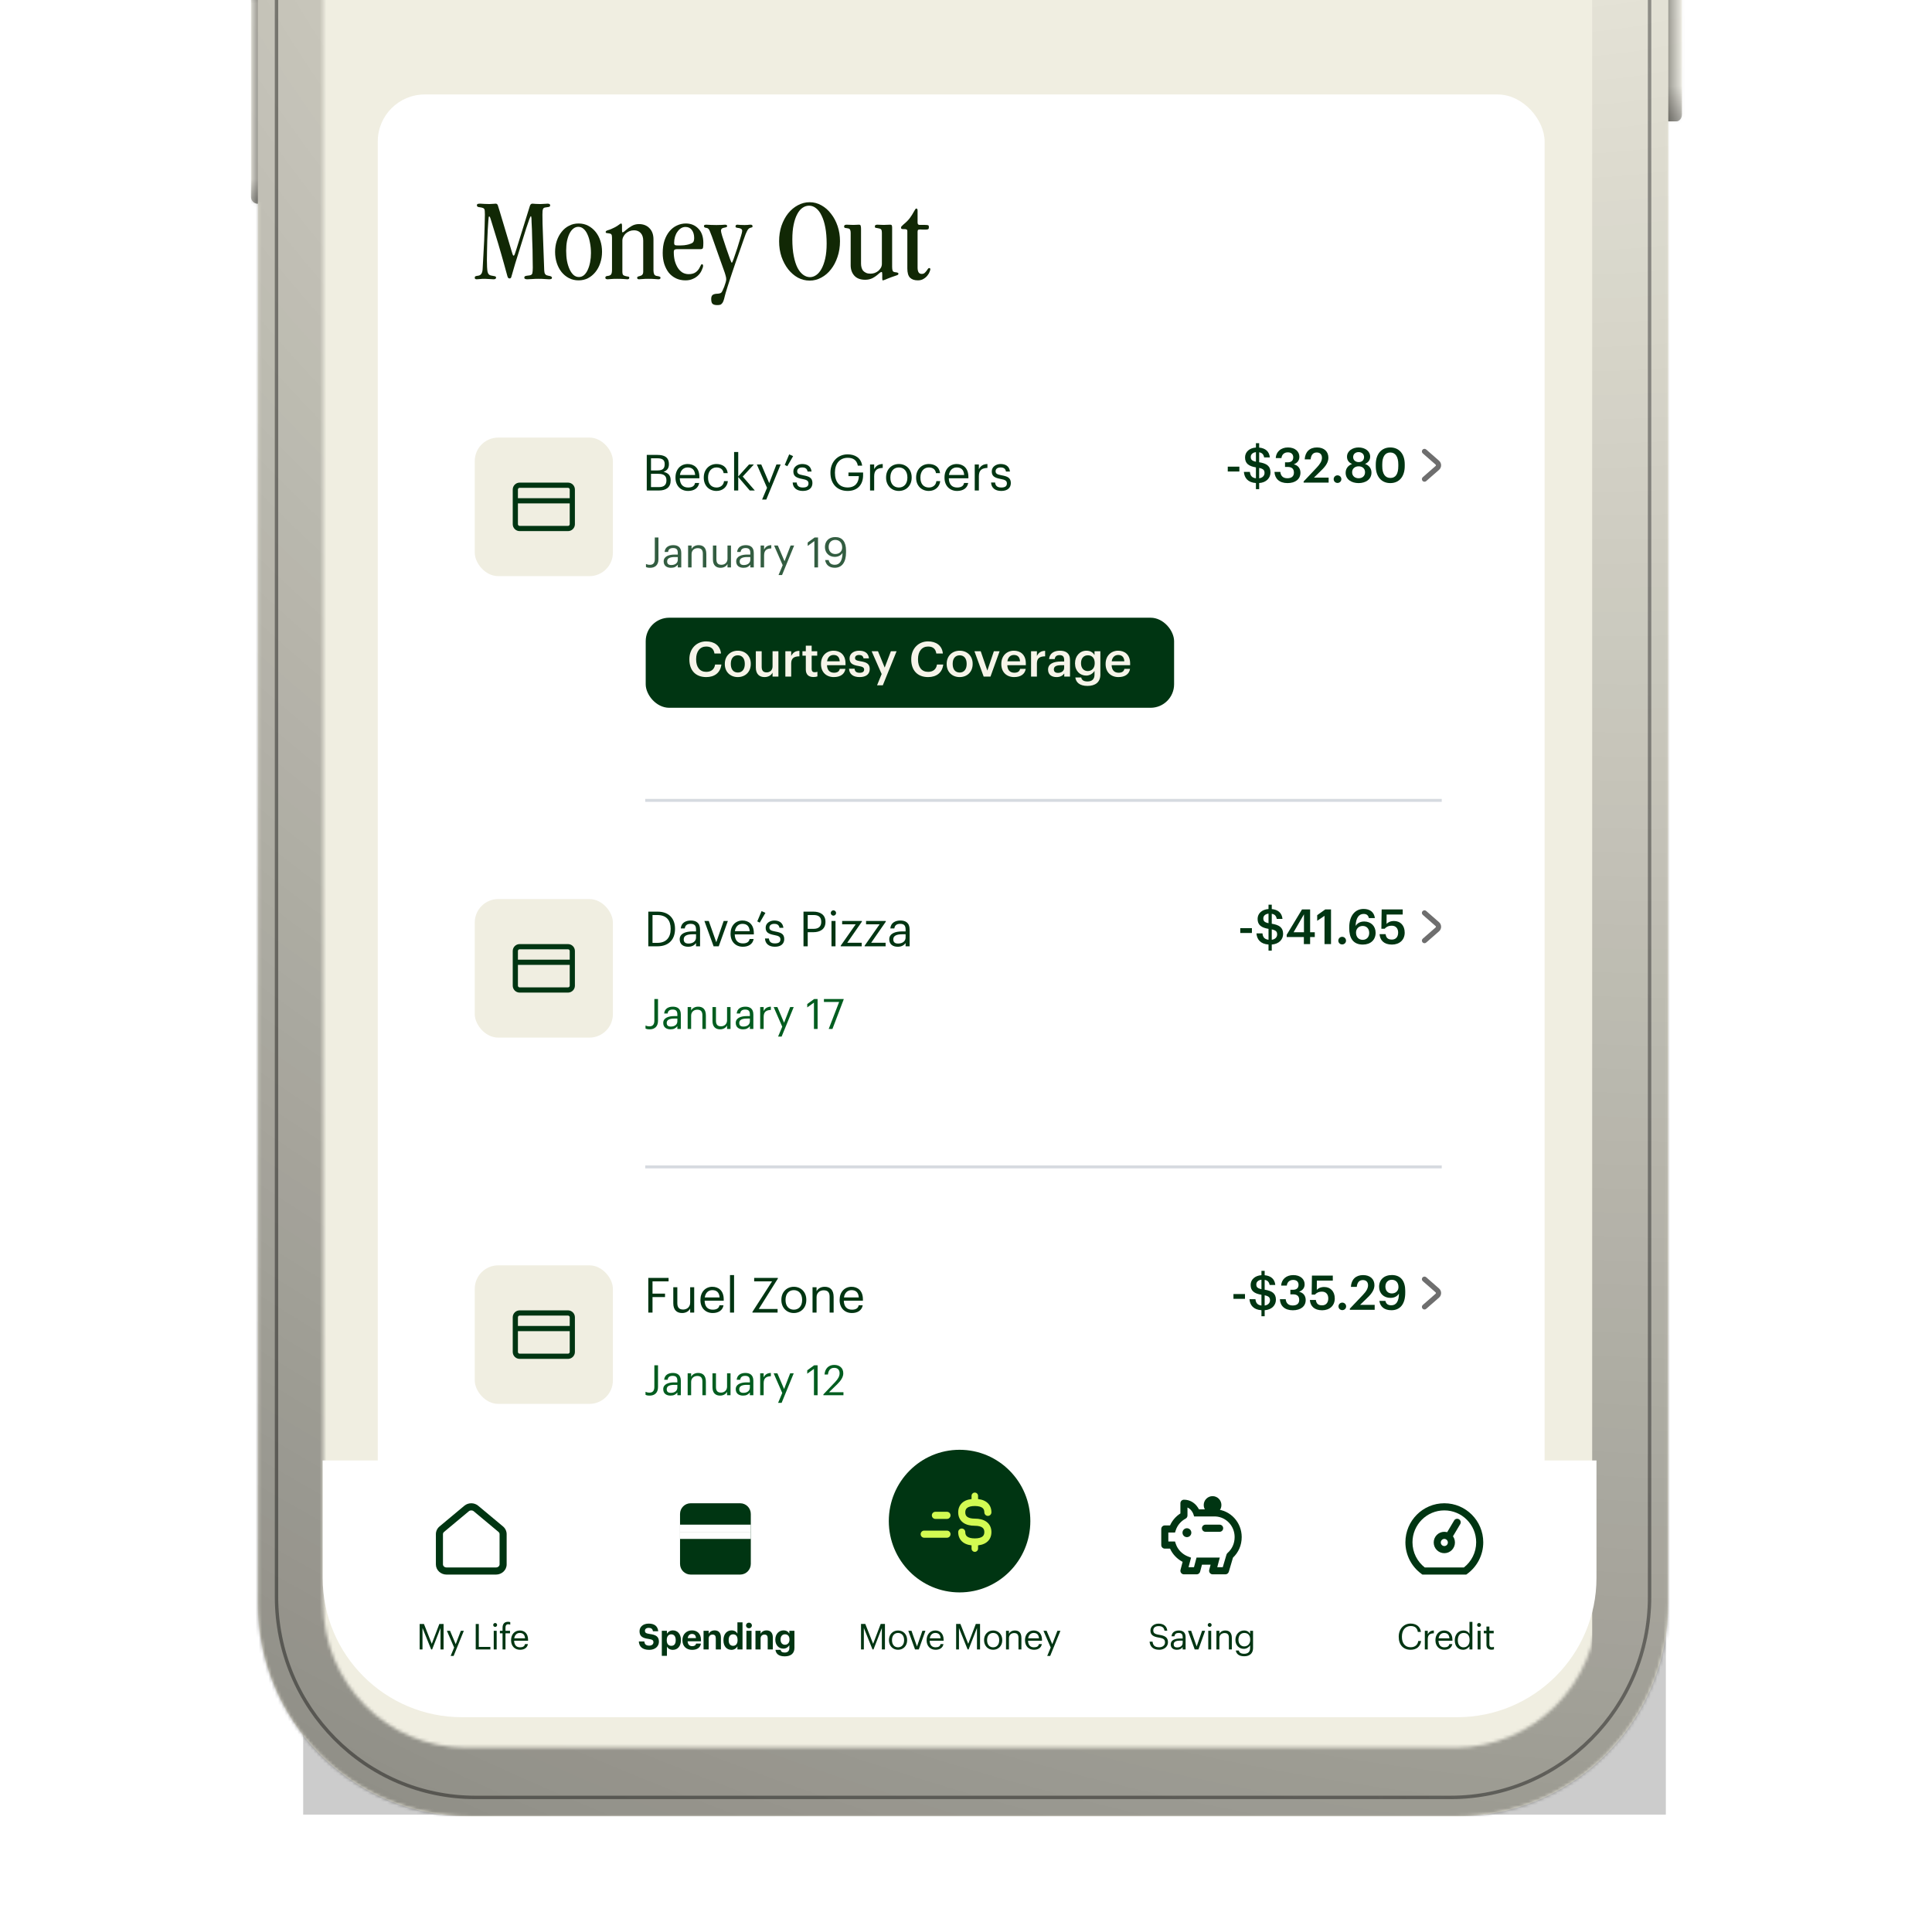 <svg width="601" height="600" viewBox="0 0 601 600" fill="none" xmlns="http://www.w3.org/2000/svg">
<g clip-path="url(#clip0_3119_3473)">
<g opacity="0.2" filter="url(#filter0_f_3119_3473)">
<rect x="94.314" y="-210.243" width="423.89" height="774.704" fill="black"/>
</g>
<path fill-rule="evenodd" clip-rule="evenodd" d="M80.203 -278.155C80.203 -314.7 109.551 -344.325 145.753 -344.325H453.414C489.616 -344.325 518.964 -314.699 518.964 -278.155V-70.04H521.078C522.246 -70.04 523.193 -69.085 523.193 -67.906V35.618C523.193 36.797 522.246 37.752 521.078 37.752H518.964V498.806C518.964 535.351 489.616 564.976 453.414 564.976H145.753C109.551 564.976 80.203 535.351 80.203 498.806V63.366C79.035 63.366 78.088 62.411 78.088 61.232V-3.871C78.088 -5.049 79.035 -6.005 80.203 -6.005V-24.148C79.035 -24.148 78.088 -25.104 78.088 -26.283V-91.385C78.088 -92.564 79.035 -93.52 80.203 -93.52V-122.336C79.035 -122.336 78.088 -123.291 78.088 -124.47V-155.421C78.088 -156.6 79.035 -157.555 80.203 -157.555V-278.155Z" fill="#F0EEE1"/>
<mask id="mask0_3119_3473" style="mask-type:alpha" maskUnits="userSpaceOnUse" x="78" y="-345" width="446" height="910">
<path fill-rule="evenodd" clip-rule="evenodd" d="M80.203 -278.155C80.203 -314.7 109.551 -344.325 145.753 -344.325H453.414C489.616 -344.325 518.964 -314.699 518.964 -278.155V-70.04H521.078C522.246 -70.04 523.193 -69.085 523.193 -67.906V35.618C523.193 36.797 522.246 37.752 521.078 37.752H518.964V498.806C518.964 535.351 489.616 564.976 453.414 564.976H145.753C109.551 564.976 80.203 535.351 80.203 498.806L80.203 63.367C79.035 63.367 78.088 62.411 78.088 61.232L78.088 -3.871C78.088 -5.049 79.035 -6.005 80.203 -6.005V-24.148C79.035 -24.148 78.088 -25.104 78.088 -26.283V-91.385C78.088 -92.564 79.035 -93.52 80.203 -93.52V-122.336C79.035 -122.336 78.088 -123.291 78.088 -124.47V-155.421C78.088 -156.6 79.035 -157.555 80.203 -157.555L80.203 -278.155Z" fill="#76D7FA"/>
</mask>
<g mask="url(#mask0_3119_3473)">
<g style="mix-blend-mode:overlay" opacity="0.5">
<rect x="78.088" y="-344.325" width="446.161" height="909.301" fill="url(#paint0_radial_3119_3473)"/>
</g>
<g style="mix-blend-mode:overlay" opacity="0.4">
<path fill-rule="evenodd" clip-rule="evenodd" d="M451.296 -337.921L147.864 -337.921C113.997 -337.921 86.543 -310.207 86.543 -276.02L86.543 496.672C86.543 530.859 113.997 558.573 147.864 558.573H451.296C485.163 558.573 512.617 530.859 512.617 496.672V-276.02C512.617 -310.207 485.163 -337.921 451.296 -337.921ZM147.864 -338.988C113.413 -338.988 85.486 -310.796 85.486 -276.02L85.486 496.672C85.486 531.449 113.413 559.64 147.864 559.64H451.296C485.747 559.64 513.674 531.449 513.674 496.672V-276.02C513.674 -310.796 485.747 -338.988 451.296 -338.988L147.864 -338.988Z" fill="url(#paint1_radial_3119_3473)"/>
</g>
<g style="mix-blend-mode:overlay" opacity="0.3">
<path fill-rule="evenodd" clip-rule="evenodd" d="M451.296 -337.921L147.864 -337.921C113.997 -337.921 86.543 -310.207 86.543 -276.02L86.543 496.672C86.543 530.859 113.997 558.573 147.864 558.573H451.296C485.163 558.573 512.617 530.859 512.617 496.672V-276.02C512.617 -310.207 485.163 -337.921 451.296 -337.921ZM147.864 -338.988C113.413 -338.988 85.486 -310.796 85.486 -276.02L85.486 496.672C85.486 531.449 113.413 559.64 147.864 559.64H451.296C485.747 559.64 513.674 531.449 513.674 496.672V-276.02C513.674 -310.796 485.747 -338.988 451.296 -338.988L147.864 -338.988Z" fill="url(#paint2_linear_3119_3473)"/>
</g>
</g>
<g style="mix-blend-mode:overlay">
<path d="M523.2 35.615C523.2 36.794 522.443 37.749 521.509 37.749L518.971 37.749L518.971 -70.043L521.509 -70.043C522.443 -70.043 523.2 -69.088 523.2 -67.909L523.2 35.615Z" fill="url(#paint3_linear_3119_3473)" fill-opacity="0.3"/>
<path d="M523.2 35.615C523.2 36.794 522.443 37.749 521.509 37.749L518.971 37.749L518.971 -70.043L521.509 -70.043C522.443 -70.043 523.2 -69.088 523.2 -67.909L523.2 35.615Z" fill="url(#paint4_linear_3119_3473)" fill-opacity="0.3"/>
<path d="M78.088 -3.865C78.088 -5.044 79.035 -6 80.203 -6V-6V63.371V63.371C79.035 63.371 78.088 62.416 78.088 61.237V-3.865Z" fill="url(#paint5_linear_3119_3473)" fill-opacity="0.3"/>
<path d="M78.088 -3.865C78.088 -5.044 79.035 -6 80.203 -6V-6V63.371V63.371C79.035 63.371 78.088 62.416 78.088 61.237V-3.865Z" fill="url(#paint6_linear_3119_3473)" fill-opacity="0.3"/>
</g>
<mask id="mask1_3119_3473" style="mask-type:alpha" maskUnits="userSpaceOnUse" x="100" y="-323" width="398" height="867">
<path fill-rule="evenodd" clip-rule="evenodd" d="M144.947 -322.977C120.423 -322.977 100.542 -302.908 100.542 -278.152L100.542 498.809C100.542 523.565 120.423 543.634 144.947 543.634H452.608C477.132 543.634 497.013 523.565 497.013 498.809V-278.152C497.013 -302.908 477.132 -322.977 452.608 -322.977H385.913C355.67 -322.977 267.24 -322.977 211.643 -322.977H144.947Z" fill="#C4C4C4"/>
</mask>
<g mask="url(#mask1_3119_3473)">
<rect x="98.335" y="-165.284" width="396.955" height="729.676" fill="#F0EEE1"/>
<g filter="url(#filter1_d_3119_3473)">
<rect x="117.513" y="20.24" width="362.982" height="471.877" rx="14.629" fill="white"/>
</g>
<line x1="200.715" y1="248.964" x2="448.494" y2="248.964" stroke="#D6DAE0" stroke-width="0.914"/>
<g clip-path="url(#clip1_3119_3473)">
<rect width="300.809" height="90.517" transform="translate(147.686 129.648)" fill="white"/>
<path d="M381.927 146.667H385.537V145.158H381.927V146.667Z" fill="#003512"/>
<path d="M390.689 152.158H391.697V150.257C393.908 150.106 395.216 148.703 395.216 146.938C395.216 144.902 393.923 144.147 391.697 143.785V140.693C392.614 140.844 393.08 141.372 393.246 142.292H395.021C394.84 140.421 393.637 139.41 391.697 139.229V137.856H390.689V139.214C388.643 139.35 387.305 140.602 387.305 142.277C387.305 144.193 388.463 145.007 390.689 145.384V148.779C389.26 148.598 388.929 147.768 388.809 146.787H386.944C387.094 148.613 388.117 150.076 390.689 150.257V152.158ZM389.08 142.111C389.08 141.356 389.651 140.768 390.689 140.647V143.619C389.365 143.348 389.08 142.895 389.08 142.111ZM393.366 147.119C393.366 148.009 392.704 148.643 391.697 148.779V145.55C393.005 145.837 393.366 146.259 393.366 147.119Z" fill="#003512"/>
<path d="M400.507 150.272C402.973 150.272 404.538 149.035 404.538 147.044C404.538 145.611 403.71 144.721 402.462 144.434C403.5 144.042 404.207 143.303 404.207 142.081C404.207 140.481 402.898 139.184 400.657 139.184C398.356 139.184 396.957 140.617 396.852 142.488H398.627C398.747 141.402 399.484 140.708 400.627 140.708C401.74 140.708 402.297 141.356 402.297 142.231C402.297 143.242 401.74 143.815 400.507 143.815H399.74V145.249H400.567C401.875 145.249 402.507 145.837 402.507 147.014C402.507 148.085 401.86 148.764 400.462 148.764C399.018 148.764 398.386 147.919 398.281 146.787H396.461C396.551 148.854 397.95 150.272 400.507 150.272Z" fill="#003512"/>
<path d="M405.531 150.122H413.307V148.568H408.735L411.126 146.229C412.404 144.992 413.232 143.77 413.232 142.367C413.232 140.466 411.908 139.184 409.682 139.184C407.411 139.184 405.997 140.542 405.862 142.895H407.697C407.877 141.372 408.554 140.753 409.622 140.753C410.66 140.753 411.231 141.387 411.231 142.397C411.231 143.423 410.615 144.374 409.592 145.46L405.531 149.759V150.122Z" fill="#003512"/>
<path d="M416.064 150.227C416.74 150.227 417.267 149.714 417.267 149.05C417.267 148.387 416.74 147.859 416.064 147.859C415.402 147.859 414.875 148.387 414.875 149.05C414.875 149.714 415.402 150.227 416.064 150.227Z" fill="#003512"/>
<path d="M422.63 150.272C424.796 150.272 426.631 149.141 426.631 147.014C426.631 145.701 425.894 144.766 424.631 144.313C425.593 143.891 426.225 143.152 426.225 142.05C426.225 140.27 424.556 139.184 422.63 139.184C420.765 139.184 419.021 140.255 419.021 142.081C419.021 143.152 419.622 143.936 420.615 144.328C419.412 144.751 418.6 145.701 418.6 147.074C418.6 149.186 420.495 150.272 422.63 150.272ZM422.66 143.74C421.728 143.74 420.931 143.167 420.931 142.186C420.931 141.221 421.683 140.632 422.63 140.632C423.593 140.632 424.33 141.251 424.33 142.171C424.33 143.152 423.638 143.74 422.66 143.74ZM422.63 148.764C421.547 148.764 420.615 148.115 420.615 146.908C420.615 145.701 421.547 145.053 422.645 145.053C423.758 145.053 424.631 145.701 424.631 146.893C424.631 148.1 423.773 148.764 422.63 148.764Z" fill="#003512"/>
<path d="M432.484 150.272C435.297 150.272 436.981 148.206 436.981 144.962V144.419C436.981 141.175 435.207 139.184 432.484 139.184C429.777 139.184 427.972 141.19 427.972 144.464V145.007C427.972 148.251 429.747 150.272 432.484 150.272ZM432.529 148.673C430.92 148.673 429.988 147.436 429.988 144.992V144.449C429.988 142.05 430.875 140.753 432.499 140.753C434.109 140.753 434.981 142.141 434.981 144.434V144.962C434.981 147.406 434.184 148.673 432.529 148.673Z" fill="#003512"/>
<rect x="147.685" y="136.112" width="42.973" height="43.103" rx="7.314" fill="#F0EEE1"/>
<path fill-rule="evenodd" clip-rule="evenodd" d="M176.69 151.738H161.65C161.354 151.738 161.113 151.979 161.113 152.277V163.052C161.113 163.35 161.354 163.591 161.65 163.591H176.69C176.987 163.591 177.227 163.35 177.227 163.052V152.277C177.227 151.979 176.987 151.738 176.69 151.738ZM161.65 150.122C160.464 150.122 159.502 151.086 159.502 152.277V163.052C159.502 164.242 160.464 165.207 161.65 165.207H176.69C177.877 165.207 178.839 164.242 178.839 163.052V152.277C178.839 151.086 177.877 150.122 176.69 150.122H161.65Z" fill="#003512"/>
<path fill-rule="evenodd" clip-rule="evenodd" d="M177.631 156.587H160.711V154.971H177.631V156.587Z" fill="#003512"/>
<path fill-rule="evenodd" clip-rule="evenodd" d="M442.515 139.891C442.222 140.227 442.257 140.738 442.593 141.031L446.593 144.529C446.715 144.636 446.715 144.828 446.593 144.935L442.593 148.433C442.257 148.726 442.222 149.236 442.515 149.573C442.807 149.909 443.316 149.944 443.652 149.651L447.651 146.153C448.511 145.402 448.511 144.062 447.651 143.311L443.652 139.813C443.316 139.519 442.807 139.554 442.515 139.891Z" fill="#6E6E6E"/>
<rect x="200.864" y="192.146" width="164.37" height="28.017" rx="7.314" fill="#003512"/>
<path d="M219.697 210.616C222.254 210.616 224.089 209.304 224.405 206.709H222.449C222.239 208.233 221.186 208.987 219.697 208.987C217.712 208.987 216.553 207.554 216.553 205.125V205.004C216.553 202.59 217.787 201.112 219.682 201.112C221.231 201.112 222.028 201.851 222.254 203.284H224.284C224.044 200.75 222.133 199.513 219.667 199.513C216.674 199.513 214.448 201.776 214.448 205.019V205.14C214.448 208.459 216.328 210.616 219.697 210.616Z" fill="#F6F4E9"/>
<path d="M229.506 210.616C231.822 210.616 233.552 209.017 233.552 206.558V206.437C233.552 204.023 231.822 202.409 229.521 202.409C227.205 202.409 225.475 204.039 225.475 206.483V206.603C225.475 209.002 227.19 210.616 229.506 210.616ZM229.521 209.198C228.137 209.198 227.34 208.187 227.34 206.573V206.452C227.34 204.823 228.167 203.842 229.521 203.842C230.875 203.842 231.687 204.838 231.687 206.467V206.573C231.687 208.187 230.875 209.198 229.521 209.198Z" fill="#F6F4E9"/>
<path d="M237.828 210.616C239.107 210.616 239.934 209.998 240.325 209.228V210.465H242.145V202.575H240.325V207.267C240.325 208.519 239.468 209.153 238.49 209.153C237.437 209.153 236.941 208.61 236.941 207.418V202.575H235.121V207.629C235.121 209.726 236.279 210.616 237.828 210.616Z" fill="#F6F4E9"/>
<path d="M244.303 210.465H246.123V206.362C246.123 204.687 247.085 204.174 248.68 204.159V202.454C247.356 202.47 246.619 203.058 246.123 204.054V202.575H244.303V210.465Z" fill="#F6F4E9"/>
<path d="M253.046 210.601C253.603 210.601 253.994 210.511 254.279 210.405V208.957C254.024 209.062 253.753 209.108 253.392 209.108C252.82 209.108 252.49 208.791 252.49 208.097V203.948H254.219V202.575H252.49V200.84H250.67V202.575H249.617V203.948H250.67V208.263C250.67 209.756 251.482 210.601 253.046 210.601Z" fill="#F6F4E9"/>
<path d="M259.38 210.616C261.396 210.616 262.734 209.711 262.99 208.051H261.23C261.095 208.821 260.523 209.258 259.425 209.258C258.072 209.258 257.32 208.414 257.26 206.92H263.02V206.392C263.02 203.571 261.26 202.409 259.305 202.409C257.064 202.409 255.395 204.039 255.395 206.483V206.603C255.395 209.092 257.064 210.616 259.38 210.616ZM257.29 205.698C257.47 204.476 258.207 203.737 259.305 203.737C260.433 203.737 261.125 204.34 261.215 205.698H257.29Z" fill="#F6F4E9"/>
<path d="M267.411 210.616C269.427 210.616 270.555 209.696 270.555 208.097C270.555 206.422 269.457 205.97 267.607 205.683C266.358 205.472 265.982 205.245 265.982 204.672C265.982 204.114 266.449 203.737 267.231 203.737C268.073 203.737 268.479 204.069 268.63 204.793H270.314C270.119 203.013 268.84 202.409 267.231 202.409C265.757 202.409 264.283 203.194 264.283 204.778C264.283 206.256 265.05 206.845 267.125 207.176C268.284 207.373 268.81 207.614 268.81 208.263C268.81 208.926 268.374 209.273 267.396 209.273C266.328 209.273 265.922 208.806 265.832 208.006H264.117C264.193 209.681 265.381 210.616 267.411 210.616Z" fill="#F6F4E9"/>
<path d="M272.833 213.166H274.622L278.909 202.575H277.134L275.209 207.659L273.118 202.575H271.148L274.261 209.666L272.833 213.166Z" fill="#F6F4E9"/>
<path d="M288.715 210.616C291.272 210.616 293.107 209.304 293.423 206.709H291.468C291.257 208.233 290.204 208.987 288.715 208.987C286.73 208.987 285.572 207.554 285.572 205.125V205.004C285.572 202.59 286.805 201.112 288.7 201.112C290.25 201.112 291.047 201.851 291.272 203.284H293.303C293.062 200.75 291.152 199.513 288.685 199.513C285.692 199.513 283.466 201.776 283.466 205.019V205.14C283.466 208.459 285.346 210.616 288.715 210.616Z" fill="#F6F4E9"/>
<path d="M298.525 210.616C300.841 210.616 302.571 209.017 302.571 206.558V206.437C302.571 204.023 300.841 202.409 298.54 202.409C296.223 202.409 294.494 204.039 294.494 206.483V206.603C294.494 209.002 296.208 210.616 298.525 210.616ZM298.54 209.198C297.156 209.198 296.359 208.187 296.359 206.573V206.452C296.359 204.823 297.186 203.842 298.54 203.842C299.893 203.842 300.706 204.838 300.706 206.467V206.573C300.706 208.187 299.893 209.198 298.54 209.198Z" fill="#F6F4E9"/>
<path d="M305.996 210.465H308.117L310.96 202.575H309.17L307.139 208.595L305.079 202.575H303.124L305.996 210.465Z" fill="#F6F4E9"/>
<path d="M315.473 210.616C317.489 210.616 318.827 209.711 319.083 208.051H317.323C317.188 208.821 316.617 209.258 315.519 209.258C314.165 209.258 313.413 208.414 313.353 206.92H319.113V206.392C319.113 203.571 317.353 202.409 315.398 202.409C313.157 202.409 311.488 204.039 311.488 206.483V206.603C311.488 209.092 313.157 210.616 315.473 210.616ZM313.383 205.698C313.563 204.476 314.3 203.737 315.398 203.737C316.526 203.737 317.218 204.34 317.308 205.698H313.383Z" fill="#F6F4E9"/>
<path d="M320.739 210.465H322.559V206.362C322.559 204.687 323.521 204.174 325.116 204.159V202.454C323.792 202.47 323.055 203.058 322.559 204.054V202.575H320.739V210.465Z" fill="#F6F4E9"/>
<path d="M328.66 210.616C329.863 210.616 330.555 210.179 331.066 209.5V210.465H332.856V205.291C332.856 203.133 331.472 202.409 329.713 202.409C327.953 202.409 326.494 203.179 326.344 205.019H328.103C328.194 204.235 328.66 203.782 329.607 203.782C330.675 203.782 331.036 204.31 331.036 205.366V205.773H330.059C327.802 205.773 326.028 206.437 326.028 208.278C326.028 209.922 327.216 210.616 328.66 210.616ZM329.096 209.304C328.194 209.304 327.833 208.866 327.833 208.202C327.833 207.237 328.72 206.92 330.104 206.92H331.036V207.704C331.036 208.715 330.209 209.304 329.096 209.304Z" fill="#F6F4E9"/>
<path d="M338.296 213.362C340.733 213.362 342.282 212.2 342.297 209.877V202.575H340.477V203.782C340.026 202.998 339.244 202.409 337.95 202.409C335.92 202.409 334.416 204.069 334.416 206.286V206.392C334.416 208.67 335.935 210.148 337.905 210.148C339.063 210.148 340.041 209.439 340.477 208.685V209.847C340.477 211.265 339.695 211.974 338.281 211.974C337.093 211.974 336.491 211.521 336.341 210.737H334.506C334.716 212.245 335.829 213.362 338.296 213.362ZM338.356 208.745C337.183 208.745 336.281 207.84 336.281 206.377V206.256C336.281 204.823 337.063 203.842 338.416 203.842C339.725 203.842 340.537 204.733 340.537 206.226V206.332C340.537 207.84 339.62 208.745 338.356 208.745Z" fill="#F6F4E9"/>
<path d="M347.919 210.616C349.934 210.616 351.273 209.711 351.529 208.051H349.769C349.634 208.821 349.062 209.258 347.964 209.258C346.611 209.258 345.859 208.414 345.798 206.92H351.559V206.392C351.559 203.571 349.799 202.409 347.844 202.409C345.603 202.409 343.933 204.039 343.933 206.483V206.603C343.933 209.092 345.603 210.616 347.919 210.616ZM345.828 205.698C346.009 204.476 346.746 203.737 347.844 203.737C348.972 203.737 349.664 204.34 349.754 205.698H345.828Z" fill="#F6F4E9"/>
<path d="M202.247 176.622C203.667 176.622 204.826 175.841 204.826 173.977V167.189H203.693V173.925C203.693 175.176 203.107 175.697 202.182 175.697C201.621 175.697 201.283 175.58 200.944 175.437V176.375C201.191 176.505 201.543 176.622 202.247 176.622Z" fill="#335D41"/>
<path d="M208.721 176.622C209.724 176.622 210.337 176.284 210.845 175.645V176.505H211.926V172.01C211.926 170.108 210.741 169.574 209.438 169.574C208.122 169.574 206.884 170.147 206.741 171.697H207.822C207.926 170.864 208.448 170.473 209.386 170.473C210.428 170.473 210.845 170.929 210.845 172.01V172.505H209.868C208.122 172.505 206.454 173.039 206.454 174.616C206.454 176.01 207.457 176.622 208.721 176.622ZM208.825 175.762C207.874 175.762 207.535 175.319 207.535 174.616C207.535 173.613 208.539 173.274 209.907 173.274H210.845V174.121C210.845 175.176 209.972 175.762 208.825 175.762Z" fill="#335D41"/>
<path d="M214.05 176.505H215.132V172.375C215.132 171.15 216.031 170.512 217.034 170.512C218.129 170.512 218.637 171.046 218.637 172.245V176.505H219.718V172.323C219.718 170.342 218.728 169.574 217.321 169.574C216.2 169.574 215.445 170.134 215.132 170.772V169.691H214.05V176.505Z" fill="#335D41"/>
<path d="M224.143 176.622C225.238 176.622 225.994 176.062 226.306 175.424V176.505H227.388V169.691H226.306V173.821C226.306 175.046 225.394 175.684 224.43 175.684C223.362 175.684 222.854 175.15 222.854 173.951V169.691H221.772V174.004C221.772 175.88 222.788 176.622 224.143 176.622Z" fill="#335D41"/>
<path d="M231.28 176.622C232.283 176.622 232.896 176.284 233.404 175.645V176.505H234.485V172.01C234.485 170.108 233.3 169.574 231.997 169.574C230.681 169.574 229.443 170.147 229.3 171.697H230.381C230.485 170.864 231.006 170.473 231.945 170.473C232.987 170.473 233.404 170.929 233.404 172.01V172.505H232.427C230.681 172.505 229.013 173.039 229.013 174.616C229.013 176.01 230.016 176.622 231.28 176.622ZM231.384 175.762C230.433 175.762 230.094 175.319 230.094 174.616C230.094 173.613 231.098 173.274 232.466 173.274H233.404V174.121C233.404 175.176 232.531 175.762 231.384 175.762Z" fill="#335D41"/>
<path d="M236.609 176.505H237.691V172.766C237.691 171.085 238.564 170.655 239.932 170.59V169.574C238.707 169.613 238.121 170.147 237.691 170.916V169.691H236.609V176.505Z" fill="#335D41"/>
<path d="M242.184 178.876H243.278L247.044 169.691H245.936L244.047 174.577L241.962 169.691H240.803L243.474 175.802L242.184 178.876Z" fill="#335D41"/>
<path d="M253.336 176.505H254.47V167.189H253.414L251.251 168.753V169.808L253.336 168.31V176.505Z" fill="#335D41"/>
<path d="M259.677 176.609C261.904 176.609 263.181 174.903 263.181 171.815V171.228C263.181 168.544 262.035 167.059 259.833 167.059C257.866 167.059 256.615 168.31 256.615 170.173C256.615 171.932 257.866 173.222 259.677 173.222C260.745 173.222 261.644 172.74 262.087 171.984C262.061 174.46 261.188 175.684 259.703 175.684C258.504 175.684 257.983 175.124 257.774 174.212H256.68C256.927 175.71 257.957 176.609 259.677 176.609ZM259.846 172.336C258.582 172.336 257.774 171.463 257.774 170.121C257.774 168.805 258.608 167.945 259.833 167.945C261.084 167.945 261.983 168.792 261.983 170.316C261.983 171.528 261.097 172.336 259.846 172.336Z" fill="#335D41"/>
<path d="M201.194 152.575H204.988C207.201 152.575 208.626 151.568 208.626 149.478V149.416C208.626 147.977 208.022 147.156 206.412 146.769C207.681 146.335 208.084 145.437 208.084 144.431V144.369C208.084 142.186 206.582 141.505 204.523 141.505H201.194V152.575ZM202.51 146.335V142.558H204.492C206.04 142.558 206.768 143.069 206.768 144.323V144.385C206.768 145.747 206.149 146.335 204.523 146.335H202.51ZM202.51 151.522V147.388H204.771C206.551 147.388 207.31 148.038 207.31 149.401V149.463C207.31 150.81 206.567 151.522 204.957 151.522H202.51Z" fill="#003512"/>
<path d="M214.046 152.714C215.873 152.714 217.22 151.863 217.498 150.237H216.213C216.043 151.181 215.315 151.646 214.061 151.646C212.405 151.646 211.522 150.624 211.46 148.782H217.56V148.364C217.56 145.468 215.795 144.338 213.922 144.338C211.692 144.338 210.129 146.041 210.129 148.487V148.611C210.129 151.104 211.754 152.714 214.046 152.714ZM211.507 147.744C211.723 146.304 212.606 145.406 213.922 145.406C215.253 145.406 216.12 146.072 216.244 147.744H211.507Z" fill="#003512"/>
<path d="M222.892 152.714C224.843 152.714 226.251 151.414 226.422 149.664H225.23C225.09 150.98 224.053 151.646 222.907 151.646C221.344 151.646 220.26 150.593 220.26 148.611V148.487C220.26 146.583 221.39 145.406 222.861 145.406C223.976 145.406 224.904 145.886 225.106 147.171H226.375C226.128 145.112 224.548 144.338 222.861 144.338C220.693 144.338 218.928 146.01 218.928 148.487V148.611C218.928 151.119 220.631 152.714 222.892 152.714Z" fill="#003512"/>
<path d="M228.362 152.575H229.647V148.379L233.239 152.575H234.803L231.04 148.24L234.508 144.478H233.007L229.647 148.209V140.607H228.362V152.575Z" fill="#003512"/>
<path d="M237.073 155.393H238.373L242.848 144.478H241.532L239.287 150.283L236.809 144.478H235.432L238.605 151.739L237.073 155.393Z" fill="#003512"/>
<path d="M244.908 145.019L246.719 141.892L245.496 141.335L244.118 144.617L244.908 145.019Z" fill="#003512"/>
<path d="M249.754 152.714C251.721 152.714 252.727 151.723 252.727 150.252C252.727 148.534 251.55 148.162 249.878 147.853C248.392 147.589 247.989 147.295 247.989 146.568C247.989 145.871 248.593 145.406 249.522 145.406C250.544 145.406 251.039 145.794 251.225 146.676H252.464C252.247 144.927 250.993 144.338 249.538 144.338C248.268 144.338 246.797 145.112 246.797 146.614C246.797 148.023 247.509 148.611 249.615 148.998C250.869 149.231 251.504 149.509 251.504 150.361C251.504 151.228 250.962 151.646 249.739 151.646C248.438 151.646 247.927 151.042 247.834 150.082H246.58C246.658 151.739 247.819 152.714 249.754 152.714Z" fill="#003512"/>
<path d="M263.69 152.714C266.523 152.714 268.49 151.011 268.49 147.806V146.986H263.938V148.1H267.174C267.127 150.067 266.09 151.63 263.69 151.63C261.089 151.63 259.727 149.834 259.727 147.094V146.97C259.727 144.261 261.182 142.403 263.721 142.403C265.331 142.403 266.539 143.084 266.849 144.849H268.196C267.855 142.356 265.889 141.335 263.69 141.335C260.516 141.335 258.333 143.75 258.333 146.986V147.11C258.333 150.345 260.284 152.714 263.69 152.714Z" fill="#003512"/>
<path d="M270.651 152.575H271.936V148.131C271.936 146.134 272.973 145.623 274.599 145.546V144.338C273.144 144.385 272.447 145.019 271.936 145.933V144.478H270.651V152.575Z" fill="#003512"/>
<path d="M279.605 152.714C281.912 152.714 283.599 151.027 283.599 148.58V148.456C283.599 146.026 281.912 144.338 279.62 144.338C277.329 144.338 275.641 146.041 275.641 148.472V148.596C275.641 150.965 277.298 152.714 279.605 152.714ZM279.62 151.646C277.979 151.646 276.973 150.438 276.973 148.596V148.472C276.973 146.614 277.995 145.406 279.62 145.406C281.231 145.406 282.268 146.614 282.268 148.487V148.596C282.268 150.423 281.246 151.646 279.62 151.646Z" fill="#003512"/>
<path d="M288.949 152.714C290.9 152.714 292.308 151.414 292.479 149.664H291.287C291.147 150.98 290.11 151.646 288.964 151.646C287.401 151.646 286.317 150.593 286.317 148.611V148.487C286.317 146.583 287.447 145.406 288.918 145.406C290.033 145.406 290.962 145.886 291.163 147.171H292.432C292.185 145.112 290.605 144.338 288.918 144.338C286.75 144.338 284.985 146.01 284.985 148.487V148.611C284.985 151.119 286.688 152.714 288.949 152.714Z" fill="#003512"/>
<path d="M297.732 152.714C299.559 152.714 300.906 151.863 301.185 150.237H299.9C299.729 151.181 299.002 151.646 297.748 151.646C296.091 151.646 295.209 150.624 295.147 148.782H301.247V148.364C301.247 145.468 299.482 144.338 297.608 144.338C295.379 144.338 293.815 146.041 293.815 148.487V148.611C293.815 151.104 295.441 152.714 297.732 152.714ZM295.193 147.744C295.41 146.304 296.292 145.406 297.608 145.406C298.94 145.406 299.807 146.072 299.931 147.744H295.193Z" fill="#003512"/>
<path d="M303.218 152.575H304.503V148.131C304.503 146.134 305.541 145.623 307.166 145.546V144.338C305.711 144.385 305.014 145.019 304.503 145.933V144.478H303.218V152.575Z" fill="#003512"/>
<path d="M311.472 152.714C313.438 152.714 314.445 151.723 314.445 150.252C314.445 148.534 313.268 148.162 311.596 147.853C310.11 147.589 309.707 147.295 309.707 146.568C309.707 145.871 310.311 145.406 311.24 145.406C312.262 145.406 312.757 145.794 312.943 146.676H314.181C313.965 144.927 312.711 144.338 311.255 144.338C309.986 144.338 308.515 145.112 308.515 146.614C308.515 148.023 309.227 148.611 311.333 148.998C312.587 149.231 313.222 149.509 313.222 150.361C313.222 151.228 312.68 151.646 311.457 151.646C310.156 151.646 309.645 151.042 309.552 150.082H308.298C308.376 151.739 309.537 152.714 311.472 152.714Z" fill="#003512"/>
</g>
<g clip-path="url(#clip2_3119_3473)">
<rect width="300.809" height="90.517" transform="translate(147.685 273.195)" fill="white"/>
<path d="M201.671 294.36V283.574H204.522C208.233 283.574 209.983 285.867 209.983 288.869V289.005C209.983 291.992 208.263 294.36 204.492 294.36H201.671ZM202.983 293.289H204.462C207.238 293.289 208.625 291.63 208.625 288.99V288.869C208.625 286.38 207.419 284.63 204.447 284.63H202.983V293.289ZM214.061 294.496C212.597 294.496 211.436 293.787 211.436 292.173C211.436 290.347 213.367 289.729 215.388 289.729H216.52V289.156C216.52 287.903 216.037 287.375 214.83 287.375C213.744 287.375 213.141 287.828 213.02 288.794H211.768C211.934 286.998 213.367 286.335 214.891 286.335C216.399 286.335 217.772 286.953 217.772 289.156V294.36H216.52V293.365C215.932 294.104 215.222 294.496 214.061 294.496ZM214.182 293.5C215.509 293.5 216.52 292.822 216.52 291.6V290.619H215.434C213.85 290.619 212.688 291.011 212.688 292.173C212.688 292.988 213.08 293.5 214.182 293.5ZM221.987 294.36L219.121 286.47H220.478L222.817 293.093L225.125 286.47H226.422L223.586 294.36H221.987ZM231.077 294.496C228.844 294.496 227.26 292.927 227.26 290.498V290.378C227.26 287.994 228.784 286.335 230.956 286.335C232.782 286.335 234.501 287.436 234.501 290.257V290.664H228.557C228.618 292.459 229.478 293.455 231.092 293.455C232.314 293.455 233.023 293.003 233.189 292.082H234.441C234.17 293.666 232.857 294.496 231.077 294.496ZM228.603 289.653H233.219C233.098 288.024 232.254 287.375 230.956 287.375C229.674 287.375 228.814 288.25 228.603 289.653ZM236.339 286.998L235.57 286.606L236.913 283.408L238.104 283.951L236.339 286.998ZM241.062 294.496C239.176 294.496 238.045 293.546 237.969 291.931H239.191C239.282 292.867 239.78 293.455 241.047 293.455C242.239 293.455 242.767 293.048 242.767 292.203C242.767 291.373 242.148 291.102 240.926 290.875C238.874 290.498 238.18 289.925 238.18 288.552C238.18 287.089 239.614 286.335 240.851 286.335C242.269 286.335 243.491 286.908 243.702 288.613H242.495C242.314 287.753 241.831 287.375 240.836 287.375C239.93 287.375 239.342 287.828 239.342 288.507C239.342 289.216 239.734 289.503 241.183 289.759C242.812 290.061 243.958 290.423 243.958 292.097C243.958 293.531 242.978 294.496 241.062 294.496ZM249.949 294.36V283.574H253.012C255.079 283.574 256.783 284.479 256.783 286.727V286.787C256.783 289.08 255.064 289.97 253.012 289.97H251.262V294.36H249.949ZM251.262 288.929H253.102C254.641 288.929 255.471 288.175 255.471 286.787V286.727C255.471 285.203 254.566 284.63 253.102 284.63H251.262V288.929ZM259.258 284.826C258.806 284.826 258.429 284.449 258.429 283.996C258.429 283.544 258.806 283.166 259.258 283.166C259.711 283.166 260.088 283.544 260.088 283.996C260.088 284.449 259.711 284.826 259.258 284.826ZM258.655 294.36V286.47H259.907V294.36H258.655ZM261.52 294.36V294.179L266.181 287.526H261.972V286.47H268.112V286.697L263.556 293.259H268.052V294.36H261.52ZM268.96 294.36V294.179L273.621 287.526H269.412V286.47H275.552V286.697L270.996 293.259H275.492V294.36H268.96ZM279.253 294.496C277.789 294.496 276.628 293.787 276.628 292.173C276.628 290.347 278.559 289.729 280.58 289.729H281.712V289.156C281.712 287.903 281.229 287.375 280.022 287.375C278.936 287.375 278.332 287.828 278.212 288.794H276.959C277.125 286.998 278.559 286.335 280.082 286.335C281.591 286.335 282.964 286.953 282.964 289.156V294.36H281.712V293.365C281.123 294.104 280.414 294.496 279.253 294.496ZM279.373 293.5C280.701 293.5 281.712 292.822 281.712 291.6V290.619H280.625C279.041 290.619 277.88 291.011 277.88 292.173C277.88 292.988 278.272 293.5 279.373 293.5Z" fill="#003512"/>
<path d="M385.817 290.216H389.438V288.708H385.817V290.216Z" fill="#003512"/>
<path d="M394.606 295.708H395.616V293.807C397.834 293.656 399.147 292.253 399.147 290.488C399.147 288.451 397.849 287.697 395.616 287.335V284.242C396.537 284.393 397.004 284.921 397.17 285.841H398.95C398.769 283.971 397.563 282.96 395.616 282.779V281.406H394.606V282.764C392.554 282.9 391.211 284.152 391.211 285.826C391.211 287.742 392.373 288.557 394.606 288.934V292.328C393.172 292.147 392.841 291.318 392.72 290.337H390.849C391 292.162 392.026 293.626 394.606 293.807V295.708ZM392.991 285.66C392.991 284.906 393.565 284.318 394.606 284.197V287.169C393.278 286.897 392.991 286.445 392.991 285.66ZM397.291 290.669C397.291 291.559 396.627 292.193 395.616 292.328V289.1C396.929 289.387 397.291 289.809 397.291 290.669Z" fill="#003512"/>
<path d="M405.602 293.671H407.548V291.484H408.996V289.99H407.548V282.884H405.028L400.261 290.775V291.484H405.602V293.671ZM402.403 289.99L405.632 284.408V289.99H402.403Z" fill="#003512"/>
<path d="M412.027 293.671H414.049V282.884H412.254L409.749 284.665V286.43L412.027 284.876V293.671Z" fill="#003512"/>
<path d="M417.509 293.777C418.188 293.777 418.716 293.264 418.716 292.6C418.716 291.936 418.188 291.408 417.509 291.408C416.845 291.408 416.317 291.936 416.317 292.6C416.317 293.264 416.845 293.777 417.509 293.777Z" fill="#003512"/>
<path d="M423.939 293.822C426.383 293.822 427.922 292.343 427.922 290.156C427.922 288.059 426.444 286.641 424.377 286.641C423.095 286.641 422.204 287.199 421.707 288.029C421.767 285.57 422.717 284.287 424.166 284.287C425.207 284.287 425.629 284.77 425.825 285.585H427.696C427.439 283.699 426.142 282.734 424.181 282.734C421.601 282.734 419.715 284.77 419.715 288.512V288.768C419.715 291.619 420.801 293.822 423.939 293.822ZM423.909 292.343C422.687 292.343 421.827 291.514 421.827 290.081C421.827 288.889 422.687 288.029 423.909 288.029C425.146 288.029 425.931 288.904 425.931 290.201C425.931 291.484 425.116 292.343 423.909 292.343Z" fill="#003512"/>
<path d="M433.001 293.822C435.324 293.822 436.968 292.389 436.968 290.111C436.968 287.848 435.595 286.49 433.649 286.49C432.503 286.49 431.748 286.912 431.326 287.395L431.341 284.468H436.35V282.884H429.802L429.712 288.889H430.738C431.22 288.331 431.884 287.953 432.985 287.953C434.177 287.953 434.932 288.783 434.932 290.081C434.932 291.408 434.222 292.268 432.985 292.268C431.598 292.268 431.19 291.574 431.024 290.578H429.154C429.274 292.434 430.466 293.822 433.001 293.822Z" fill="#003512"/>
<rect x="147.685" y="279.66" width="42.973" height="43.103" rx="7.314" fill="#F0EEE1"/>
<path fill-rule="evenodd" clip-rule="evenodd" d="M176.69 295.286H161.65C161.354 295.286 161.113 295.528 161.113 295.825V306.601C161.113 306.898 161.354 307.139 161.65 307.139H176.69C176.987 307.139 177.227 306.898 177.227 306.601V295.825C177.227 295.528 176.987 295.286 176.69 295.286ZM161.65 293.67C160.464 293.67 159.502 294.635 159.502 295.825V306.601C159.502 307.791 160.464 308.756 161.65 308.756H176.69C177.877 308.756 178.839 307.791 178.839 306.601V295.825C178.839 294.635 177.877 293.67 176.69 293.67H161.65Z" fill="#003512"/>
<path fill-rule="evenodd" clip-rule="evenodd" d="M177.63 300.136H160.71V298.519H177.63V300.136Z" fill="#003512"/>
<path fill-rule="evenodd" clip-rule="evenodd" d="M442.515 283.439C442.222 283.775 442.257 284.286 442.593 284.579L446.593 288.077C446.715 288.184 446.715 288.375 446.593 288.483L442.593 291.981C442.257 292.274 442.222 292.784 442.515 293.121C442.807 293.457 443.316 293.492 443.652 293.199L447.651 289.701C448.511 288.95 448.511 287.61 447.651 286.858L443.652 283.361C443.316 283.067 442.807 283.102 442.515 283.439Z" fill="#6E6E6E"/>
<path d="M202.111 320.185C201.407 320.185 201.056 320.068 200.808 319.938V319C201.147 319.143 201.486 319.26 202.046 319.26C202.971 319.26 203.557 318.739 203.557 317.488V310.752H204.691V317.54C204.691 319.404 203.531 320.185 202.111 320.185ZM208.585 320.185C207.322 320.185 206.318 319.573 206.318 318.179C206.318 316.602 207.986 316.068 209.732 316.068H210.709V315.573C210.709 314.492 210.292 314.036 209.25 314.036C208.312 314.036 207.791 314.427 207.686 315.26H206.605C206.748 313.71 207.986 313.137 209.302 313.137C210.605 313.137 211.79 313.671 211.79 315.573V320.068H210.709V319.208C210.201 319.847 209.589 320.185 208.585 320.185ZM208.69 319.325C209.836 319.325 210.709 318.739 210.709 317.684V316.837H209.771C208.403 316.837 207.4 317.176 207.4 318.179C207.4 318.882 207.738 319.325 208.69 319.325ZM213.915 320.068V313.254H214.996V314.335C215.309 313.697 216.064 313.137 217.185 313.137C218.592 313.137 219.582 313.905 219.582 315.886V320.068H218.501V315.808C218.501 314.609 217.993 314.075 216.898 314.075C215.895 314.075 214.996 314.713 214.996 315.938V320.068H213.915ZM224.008 320.185C222.653 320.185 221.636 319.443 221.636 317.567V313.254H222.718V317.514C222.718 318.713 223.226 319.247 224.294 319.247C225.258 319.247 226.17 318.609 226.17 317.384V313.254H227.252V320.068H226.17V318.987C225.858 319.625 225.102 320.185 224.008 320.185ZM231.144 320.185C229.88 320.185 228.877 319.573 228.877 318.179C228.877 316.602 230.545 316.068 232.291 316.068H233.268V315.573C233.268 314.492 232.851 314.036 231.809 314.036C230.871 314.036 230.35 314.427 230.245 315.26H229.164C229.307 313.71 230.545 313.137 231.861 313.137C233.164 313.137 234.349 313.671 234.349 315.573V320.068H233.268V319.208C232.76 319.847 232.148 320.185 231.144 320.185ZM231.249 319.325C232.395 319.325 233.268 318.739 233.268 317.684V316.837H232.33C230.962 316.837 229.959 317.176 229.959 318.179C229.959 318.882 230.297 319.325 231.249 319.325ZM236.474 320.068V313.254H237.555V314.479C237.985 313.71 238.571 313.176 239.796 313.137V314.153C238.428 314.218 237.555 314.648 237.555 316.329V320.068H236.474ZM242.048 322.439L243.338 319.365L240.667 313.254H241.827L243.911 318.14L245.801 313.254H246.908L243.143 322.439H242.048ZM253.2 320.068V311.873L251.116 313.371V312.316L253.278 310.752H254.334V320.068H253.2ZM257.792 320.068L261.036 311.664H256.307V310.752H262.443V310.909L258.951 320.068H257.792Z" fill="#005D1F"/>
<line x1="200.715" y1="362.974" x2="448.494" y2="362.974" stroke="#D6DAE0" stroke-width="0.914"/>
</g>
<g clip-path="url(#clip3_3119_3473)">
<rect width="300.809" height="90.517" transform="translate(147.685 387.131)" fill="white"/>
<path d="M201.671 408.297V397.51H207.977V398.581H202.983V402.398H206.875V403.469H202.983V408.297H201.671ZM212.191 408.432C210.622 408.432 209.446 407.572 209.446 405.4V400.407H210.698V405.34C210.698 406.728 211.286 407.346 212.523 407.346C213.64 407.346 214.696 406.607 214.696 405.189V400.407H215.948V408.297H214.696V407.044C214.334 407.784 213.459 408.432 212.191 408.432ZM221.707 408.432C219.474 408.432 217.89 406.863 217.89 404.435V404.314C217.89 401.93 219.414 400.271 221.586 400.271C223.412 400.271 225.131 401.372 225.131 404.193V404.601H219.188C219.248 406.396 220.108 407.391 221.722 407.391C222.944 407.391 223.653 406.939 223.819 406.019H225.071C224.8 407.603 223.487 408.432 221.707 408.432ZM219.233 403.59H223.849C223.728 401.96 222.884 401.312 221.586 401.312C220.304 401.312 219.444 402.187 219.233 403.59ZM227.083 408.297V396.635H228.35V408.297H227.083ZM234.061 408.297V408.085L240.17 398.581H234.604V397.51H241.981V397.706L236.037 407.18H241.89V408.297H234.061ZM246.93 408.432C244.682 408.432 243.068 406.728 243.068 404.419V404.299C243.068 401.93 244.713 400.271 246.945 400.271C249.178 400.271 250.822 401.915 250.822 404.284V404.404C250.822 406.788 249.178 408.432 246.93 408.432ZM246.945 407.391C248.529 407.391 249.525 406.2 249.525 404.419V404.314C249.525 402.488 248.514 401.312 246.945 401.312C245.361 401.312 244.366 402.488 244.366 404.299V404.419C244.366 406.215 245.346 407.391 246.945 407.391ZM252.761 408.297V400.407H254.013V401.659C254.375 400.919 255.25 400.271 256.548 400.271C258.177 400.271 259.324 401.161 259.324 403.454V408.297H258.072V403.363C258.072 401.976 257.483 401.357 256.216 401.357C255.054 401.357 254.013 402.096 254.013 403.514V408.297H252.761ZM265.006 408.432C262.773 408.432 261.189 406.863 261.189 404.435V404.314C261.189 401.93 262.713 400.271 264.885 400.271C266.711 400.271 268.431 401.372 268.431 404.193V404.601H262.487C262.547 406.396 263.407 407.391 265.021 407.391C266.243 407.391 266.952 406.939 267.118 406.019H268.37C268.099 407.603 266.786 408.432 265.006 408.432ZM262.532 403.59H267.148C267.028 401.96 266.183 401.312 264.885 401.312C263.603 401.312 262.743 402.187 262.532 403.59Z" fill="#003512"/>
<path d="M383.7 404.017H387.287V402.528H383.7V404.017Z" fill="#003512"/>
<path d="M392.407 409.437H393.409V407.561C395.606 407.412 396.907 406.027 396.907 404.285C396.907 402.275 395.621 401.531 393.409 401.173V398.121C394.321 398.27 394.784 398.791 394.949 399.699H396.712C396.533 397.853 395.337 396.855 393.409 396.676V395.321H392.407V396.661C390.375 396.795 389.044 398.031 389.044 399.684C389.044 401.575 390.195 402.379 392.407 402.752V406.102C390.987 405.923 390.659 405.104 390.539 404.136H388.685C388.835 405.938 389.851 407.382 392.407 407.561V409.437ZM390.808 399.52C390.808 398.776 391.376 398.195 392.407 398.076V401.009C391.092 400.741 390.808 400.295 390.808 399.52ZM395.068 404.464C395.068 405.342 394.41 405.968 393.409 406.102V402.915C394.709 403.198 395.068 403.615 395.068 404.464Z" fill="#003512"/>
<path d="M402.165 407.576C404.616 407.576 406.171 406.355 406.171 404.389C406.171 402.975 405.349 402.096 404.108 401.813C405.14 401.426 405.842 400.697 405.842 399.491C405.842 397.912 404.542 396.632 402.314 396.632C400.027 396.632 398.637 398.046 398.533 399.893H400.296C400.416 398.821 401.148 398.136 402.285 398.136C403.391 398.136 403.944 398.776 403.944 399.639C403.944 400.637 403.391 401.203 402.165 401.203H401.403V402.618H402.225C403.525 402.618 404.153 403.198 404.153 404.36C404.153 405.417 403.51 406.087 402.12 406.087C400.685 406.087 400.057 405.253 399.953 404.136H398.144C398.234 406.176 399.624 407.576 402.165 407.576Z" fill="#003512"/>
<path d="M411.284 407.576C413.586 407.576 415.215 406.161 415.215 403.913C415.215 401.679 413.855 400.339 411.927 400.339C410.791 400.339 410.043 400.756 409.625 401.233L409.64 398.344H414.602V396.781H408.115L408.025 402.707H409.042C409.52 402.156 410.178 401.784 411.269 401.784C412.45 401.784 413.197 402.603 413.197 403.883C413.197 405.194 412.495 406.042 411.269 406.042C409.894 406.042 409.49 405.357 409.326 404.375H407.472C407.592 406.206 408.773 407.576 411.284 407.576Z" fill="#003512"/>
<path d="M417.553 407.531C418.226 407.531 418.749 407.025 418.749 406.37C418.749 405.715 418.226 405.194 417.553 405.194C416.895 405.194 416.372 405.715 416.372 406.37C416.372 407.025 416.895 407.531 417.553 407.531Z" fill="#003512"/>
<path d="M419.902 407.427H427.63V405.893H423.086L425.463 403.585C426.733 402.364 427.555 401.158 427.555 399.773C427.555 397.897 426.24 396.632 424.028 396.632C421.77 396.632 420.365 397.972 420.231 400.295H422.054C422.234 398.791 422.906 398.18 423.968 398.18C424.999 398.18 425.567 398.806 425.567 399.803C425.567 400.816 424.954 401.754 423.938 402.826L419.902 407.07V407.427Z" fill="#003512"/>
<path d="M432.834 407.561C435.584 407.561 437.139 405.61 437.139 402.111V401.56C437.139 398.493 435.764 396.617 432.968 396.617C430.532 396.617 429.007 398.091 429.007 400.265C429.007 402.364 430.487 403.719 432.55 403.719C433.82 403.719 434.687 403.183 435.181 402.379C435.151 404.806 434.329 406.027 432.804 406.027C431.653 406.027 431.16 405.491 430.965 404.657H429.097C429.351 406.489 430.651 407.561 432.834 407.561ZM432.968 402.335C431.743 402.335 430.965 401.486 430.965 400.205C430.965 398.94 431.757 398.091 432.953 398.091C434.179 398.091 435.031 398.925 435.031 400.354C435.031 401.531 434.179 402.335 432.968 402.335Z" fill="#003512"/>
<rect x="147.685" y="393.596" width="42.973" height="43.103" rx="7.314" fill="#F0EEE1"/>
<path fill-rule="evenodd" clip-rule="evenodd" d="M176.69 409.222H161.65C161.354 409.222 161.113 409.463 161.113 409.761V420.536C161.113 420.834 161.354 421.075 161.65 421.075H176.69C176.987 421.075 177.227 420.834 177.227 420.536V409.761C177.227 409.463 176.987 409.222 176.69 409.222ZM161.65 407.606C160.464 407.606 159.502 408.571 159.502 409.761V420.536C159.502 421.726 160.464 422.691 161.65 422.691H176.69C177.877 422.691 178.839 421.726 178.839 420.536V409.761C178.839 408.571 177.877 407.606 176.69 407.606H161.65Z" fill="#003512"/>
<path fill-rule="evenodd" clip-rule="evenodd" d="M177.63 414.072H160.71V412.456H177.63V414.072Z" fill="#003512"/>
<path fill-rule="evenodd" clip-rule="evenodd" d="M442.515 397.375C442.222 397.711 442.257 398.222 442.593 398.515L446.593 402.013C446.715 402.12 446.715 402.311 446.593 402.419L442.593 405.917C442.257 406.21 442.222 406.72 442.515 407.057C442.807 407.393 443.316 407.428 443.652 407.135L447.651 403.637C448.511 402.886 448.511 401.546 447.651 400.794L443.652 397.297C443.316 397.003 442.807 397.038 442.515 397.375Z" fill="#6E6E6E"/>
<path d="M202.111 434.121C201.407 434.121 201.056 434.004 200.808 433.874V432.936C201.147 433.079 201.486 433.196 202.046 433.196C202.971 433.196 203.557 432.675 203.557 431.424V424.688H204.691V431.477C204.691 433.34 203.531 434.121 202.111 434.121ZM208.585 434.121C207.322 434.121 206.318 433.509 206.318 432.115C206.318 430.538 207.986 430.004 209.732 430.004H210.709V429.509C210.709 428.428 210.292 427.972 209.25 427.972C208.312 427.972 207.791 428.363 207.686 429.196H206.605C206.748 427.646 207.986 427.073 209.302 427.073C210.605 427.073 211.79 427.607 211.79 429.509V434.004H210.709V433.144C210.201 433.783 209.589 434.121 208.585 434.121ZM208.69 433.261C209.836 433.261 210.709 432.675 210.709 431.62V430.773H209.771C208.403 430.773 207.4 431.112 207.4 432.115C207.4 432.819 207.738 433.261 208.69 433.261ZM213.915 434.004V427.19H214.996V428.271C215.309 427.633 216.064 427.073 217.185 427.073C218.592 427.073 219.582 427.841 219.582 429.822V434.004H218.501V429.744C218.501 428.545 217.993 428.011 216.898 428.011C215.895 428.011 214.996 428.649 214.996 429.874V434.004H213.915ZM224.008 434.121C222.653 434.121 221.636 433.379 221.636 431.503V427.19H222.718V431.45C222.718 432.649 223.226 433.183 224.294 433.183C225.258 433.183 226.17 432.545 226.17 431.32V427.19H227.252V434.004H226.17V432.923C225.858 433.561 225.102 434.121 224.008 434.121ZM231.144 434.121C229.88 434.121 228.877 433.509 228.877 432.115C228.877 430.538 230.545 430.004 232.291 430.004H233.268V429.509C233.268 428.428 232.851 427.972 231.809 427.972C230.871 427.972 230.35 428.363 230.245 429.196H229.164C229.307 427.646 230.545 427.073 231.861 427.073C233.164 427.073 234.349 427.607 234.349 429.509V434.004H233.268V433.144C232.76 433.783 232.148 434.121 231.144 434.121ZM231.249 433.261C232.395 433.261 233.268 432.675 233.268 431.62V430.773H232.33C230.962 430.773 229.959 431.112 229.959 432.115C229.959 432.819 230.297 433.261 231.249 433.261ZM236.474 434.004V427.19H237.555V428.415C237.985 427.646 238.571 427.112 239.796 427.073V428.089C238.428 428.154 237.555 428.584 237.555 430.265V434.004H236.474ZM242.048 436.375L243.338 433.301L240.667 427.19H241.827L243.911 432.076L245.801 427.19H246.908L243.143 436.375H242.048ZM253.2 434.004V425.809L251.116 427.307V426.252L253.278 424.688H254.334V434.004H253.2ZM256.137 434.004V433.744L259.837 429.848C260.684 428.949 261.179 428.102 261.179 427.151C261.179 426.109 260.567 425.483 259.512 425.483C258.43 425.483 257.727 426.096 257.544 427.555H256.489C256.632 425.731 257.74 424.571 259.512 424.571C261.232 424.571 262.326 425.587 262.326 427.19C262.326 428.337 261.596 429.457 260.45 430.578L257.883 433.079H262.378V434.004H256.137Z" fill="#005D1F"/>
<line x1="200.715" y1="476.911" x2="448.494" y2="476.91" stroke="#D6DAE0" stroke-width="0.914"/>
</g>
<path d="M149.39 63.348C149.711 63.348 150.131 63.373 150.65 63.423C151.169 63.447 151.602 63.46 151.948 63.46C152.046 63.46 152.195 63.46 152.392 63.46C152.615 63.435 152.837 63.423 153.06 63.423C153.307 63.398 153.529 63.386 153.727 63.386C153.949 63.361 154.097 63.348 154.172 63.348C154.369 63.348 154.517 63.398 154.616 63.497C154.715 63.571 154.789 63.67 154.839 63.794C154.888 63.918 155.086 64.55 155.432 65.69C155.778 66.805 156.272 68.453 156.914 70.633L158.99 77.583C159.188 78.228 159.336 78.711 159.435 79.033C159.534 79.355 159.645 79.516 159.768 79.516C159.843 79.516 159.904 79.479 159.954 79.405C160.028 79.305 160.114 79.107 160.213 78.81C160.312 78.513 160.448 78.104 160.621 77.583C160.794 77.038 161.016 76.32 161.288 75.428L164.809 64.129C164.958 63.608 165.229 63.348 165.625 63.348C165.872 63.348 166.205 63.373 166.626 63.423C167.07 63.447 167.453 63.46 167.775 63.46C167.873 63.46 168.046 63.46 168.293 63.46C168.541 63.435 168.8 63.423 169.072 63.423C169.344 63.398 169.591 63.386 169.813 63.386C170.06 63.361 170.233 63.348 170.332 63.348C170.876 63.348 171.147 63.522 171.147 63.869C171.147 64.166 170.975 64.34 170.629 64.389C170.307 64.439 169.974 64.488 169.628 64.538C169.455 64.562 169.307 64.612 169.183 64.686C169.084 64.736 168.998 64.847 168.924 65.021C168.849 65.169 168.8 65.392 168.775 65.69C168.751 65.962 168.738 66.334 168.738 66.805C168.738 67.375 168.751 68.304 168.775 69.592C168.825 70.856 168.874 72.293 168.924 73.904C168.998 75.514 169.059 77.224 169.109 79.033C169.183 80.817 169.245 82.502 169.294 84.088C169.319 84.608 169.405 84.98 169.554 85.203C169.702 85.426 169.863 85.562 170.036 85.612C170.184 85.661 170.357 85.711 170.554 85.76C170.752 85.785 170.937 85.822 171.11 85.872C171.283 85.921 171.419 85.983 171.518 86.058C171.642 86.132 171.703 86.243 171.703 86.392C171.703 86.59 171.629 86.714 171.481 86.764C171.333 86.838 171.11 86.875 170.814 86.875C170.468 86.875 170.036 86.85 169.517 86.801C169.022 86.751 168.343 86.727 167.478 86.727C166.761 86.727 166.107 86.751 165.514 86.801C164.92 86.85 164.414 86.875 163.994 86.875C163.747 86.875 163.537 86.838 163.364 86.764C163.191 86.689 163.104 86.566 163.104 86.392C163.104 86.12 163.215 85.946 163.438 85.872C163.66 85.797 164.031 85.735 164.55 85.686C165.143 85.636 165.489 85.426 165.588 85.054C165.687 84.657 165.736 84.05 165.736 83.233C165.736 82.539 165.724 81.709 165.699 80.743C165.699 79.776 165.687 78.76 165.662 77.695C165.637 76.605 165.6 75.514 165.551 74.424C165.526 73.334 165.501 72.343 165.476 71.451C165.452 70.534 165.415 69.766 165.365 69.146C165.341 68.502 165.328 68.093 165.328 67.92C165.304 67.697 165.279 67.536 165.254 67.437C165.254 67.313 165.217 67.251 165.143 67.251C165.044 67.251 164.871 67.598 164.624 68.292C164.377 68.985 164.056 69.927 163.66 71.116C163.29 72.281 162.82 73.78 162.252 75.614C161.387 78.339 160.72 80.482 160.25 82.043C159.781 83.605 159.497 84.583 159.398 84.98C159.299 85.351 159.212 85.649 159.138 85.872C159.089 86.095 159.027 86.268 158.953 86.392C158.879 86.491 158.805 86.553 158.731 86.578C158.656 86.603 158.57 86.615 158.471 86.615C158.175 86.615 157.965 86.38 157.841 85.909C157.693 85.364 157.532 84.781 157.359 84.162C157.186 83.518 156.988 82.799 156.766 82.006C156.544 81.189 156.284 80.272 155.988 79.256C155.691 78.215 155.345 77.026 154.95 75.688C154.332 73.656 153.85 72.083 153.504 70.968C153.158 69.853 152.899 69.01 152.726 68.44C152.578 67.945 152.467 67.635 152.392 67.511C152.343 67.387 152.269 67.325 152.17 67.325C152.121 67.325 152.071 67.4 152.022 67.548C151.997 67.672 151.96 68.056 151.911 68.7C151.861 69.518 151.799 70.472 151.725 71.562C151.676 72.628 151.626 73.718 151.577 74.833C151.552 75.948 151.528 77.038 151.503 78.104C151.478 79.169 151.466 80.098 151.466 80.891C151.466 82.527 151.528 83.716 151.651 84.459C151.799 85.178 152.145 85.587 152.689 85.686C153.134 85.76 153.517 85.835 153.838 85.909C154.159 85.958 154.32 86.107 154.32 86.355C154.32 86.504 154.258 86.627 154.134 86.727C154.036 86.826 153.838 86.875 153.541 86.875C153.294 86.875 152.887 86.85 152.318 86.801C151.775 86.751 151.28 86.727 150.836 86.727C150.193 86.727 149.674 86.751 149.279 86.801C148.884 86.85 148.55 86.875 148.278 86.875C148.105 86.875 147.957 86.838 147.833 86.764C147.734 86.714 147.685 86.578 147.685 86.355C147.685 86.157 147.759 86.02 147.907 85.946C148.056 85.872 148.253 85.822 148.5 85.797C149.069 85.748 149.464 85.562 149.687 85.24C149.934 84.918 150.082 84.434 150.131 83.79C150.206 82.626 150.28 81.251 150.354 79.665C150.453 78.054 150.539 76.444 150.613 74.833C150.687 73.198 150.737 71.661 150.761 70.224C150.811 68.762 150.836 67.61 150.836 66.768C150.836 66.322 150.823 65.962 150.799 65.69C150.799 65.417 150.749 65.194 150.65 65.021C150.551 64.847 150.403 64.736 150.206 64.686C150.033 64.612 149.785 64.55 149.464 64.501C148.97 64.451 148.661 64.377 148.538 64.278C148.414 64.154 148.352 64.03 148.352 63.906C148.352 63.633 148.451 63.472 148.649 63.423C148.846 63.373 149.094 63.348 149.39 63.348Z" fill="#112805"/>
<path d="M176.121 77.992C176.121 79.132 176.208 80.198 176.381 81.189C176.578 82.18 176.85 83.047 177.196 83.79C177.542 84.534 177.95 85.116 178.419 85.537C178.913 85.958 179.469 86.169 180.087 86.169C180.68 86.169 181.211 85.971 181.681 85.574C182.15 85.153 182.533 84.608 182.83 83.939C183.151 83.245 183.398 82.452 183.571 81.56C183.744 80.668 183.831 79.727 183.831 78.736C183.831 77.596 183.732 76.53 183.534 75.539C183.361 74.548 183.102 73.681 182.756 72.938C182.435 72.194 182.027 71.612 181.533 71.191C181.063 70.769 180.52 70.559 179.902 70.559C179.333 70.559 178.815 70.745 178.345 71.116C177.9 71.463 177.505 71.971 177.159 72.64C176.838 73.284 176.578 74.065 176.381 74.982C176.208 75.874 176.121 76.877 176.121 77.992ZM179.976 69.518C181.088 69.518 182.089 69.754 182.978 70.224C183.868 70.695 184.634 71.327 185.276 72.12C185.919 72.913 186.413 73.842 186.759 74.907C187.105 75.973 187.278 77.113 187.278 78.327C187.278 79.566 187.092 80.73 186.722 81.82C186.376 82.886 185.869 83.828 185.202 84.645C184.56 85.438 183.794 86.07 182.904 86.541C182.014 86.987 181.038 87.21 179.976 87.21C178.889 87.21 177.888 86.974 176.974 86.504C176.084 86.033 175.318 85.401 174.676 84.608C174.033 83.79 173.539 82.849 173.193 81.783C172.847 80.693 172.674 79.553 172.674 78.364C172.674 77.15 172.847 76.01 173.193 74.945C173.564 73.854 174.07 72.913 174.713 72.12C175.355 71.302 176.121 70.67 177.011 70.224C177.9 69.754 178.889 69.518 179.976 69.518Z" fill="#112805"/>
<path d="M193.197 69.518C193.296 69.518 193.37 69.568 193.419 69.667C193.469 69.766 193.493 69.977 193.493 70.299V71.6C193.493 72.046 193.543 72.269 193.642 72.269C193.765 72.269 193.913 72.207 194.086 72.083C194.259 71.934 194.469 71.76 194.717 71.562C195.211 71.116 195.804 70.695 196.496 70.299C197.188 69.902 197.941 69.704 198.757 69.704C200.116 69.704 201.203 70.125 202.018 70.968C202.859 71.81 203.279 72.975 203.279 74.461V84.125C203.279 84.571 203.353 84.967 203.501 85.314C203.649 85.636 203.983 85.822 204.502 85.872C204.823 85.921 205.058 85.983 205.206 86.058C205.379 86.107 205.466 86.231 205.466 86.429C205.466 86.727 205.243 86.875 204.798 86.875C204.601 86.875 204.242 86.85 203.723 86.801C203.229 86.751 202.55 86.727 201.685 86.727C200.919 86.727 200.301 86.751 199.832 86.801C199.362 86.85 199.016 86.875 198.794 86.875C198.398 86.875 198.201 86.714 198.201 86.392C198.201 86.144 198.423 85.983 198.868 85.909C199.313 85.81 199.622 85.661 199.794 85.463C199.992 85.265 200.091 84.93 200.091 84.459V74.87C200.091 73.854 199.832 73.061 199.313 72.492C198.794 71.922 198.102 71.637 197.237 71.637C196.743 71.637 196.273 71.723 195.828 71.897C195.408 72.07 195.025 72.306 194.679 72.603C194.358 72.9 194.099 73.247 193.901 73.644C193.703 74.015 193.605 74.412 193.605 74.833V84.496C193.605 85.091 193.716 85.463 193.938 85.612C194.185 85.76 194.445 85.859 194.717 85.909C195.062 85.983 195.322 86.033 195.495 86.058C195.668 86.082 195.754 86.194 195.754 86.392C195.754 86.59 195.693 86.714 195.569 86.764C195.47 86.838 195.347 86.875 195.198 86.875C195.1 86.875 194.754 86.85 194.161 86.801C193.592 86.751 192.851 86.727 191.937 86.727C191.146 86.727 190.503 86.751 190.009 86.801C189.515 86.85 189.194 86.875 189.046 86.875C188.551 86.875 188.304 86.714 188.304 86.392C188.304 86.045 188.539 85.859 189.008 85.835C189.503 85.785 189.849 85.649 190.046 85.426C190.269 85.178 190.38 84.67 190.38 83.902V73.941C190.38 73.421 190.318 73.086 190.195 72.938C190.096 72.764 189.873 72.653 189.527 72.603C189.181 72.553 188.91 72.516 188.712 72.492C188.514 72.467 188.415 72.355 188.415 72.157C188.415 72.058 188.452 71.971 188.527 71.897C188.601 71.798 188.798 71.699 189.12 71.6C189.416 71.525 189.737 71.414 190.083 71.265C190.454 71.116 190.8 70.955 191.121 70.782C191.442 70.608 191.727 70.447 191.974 70.299C192.245 70.125 192.456 69.977 192.604 69.853C192.777 69.704 192.9 69.617 192.974 69.592C193.073 69.543 193.147 69.518 193.197 69.518Z" fill="#112805"/>
<path d="M209.711 75.502C209.711 75.898 209.798 76.146 209.971 76.245C210.144 76.32 210.514 76.357 211.083 76.357C211.725 76.357 212.318 76.332 212.862 76.282C213.405 76.208 213.862 76.121 214.233 76.022C214.851 75.849 215.283 75.651 215.53 75.428C215.802 75.18 215.938 74.709 215.938 74.015C215.938 73.024 215.703 72.207 215.234 71.562C214.764 70.918 214.097 70.596 213.232 70.596C212.738 70.596 212.269 70.732 211.824 71.005C211.404 71.277 211.033 71.649 210.712 72.12C210.391 72.566 210.144 73.086 209.971 73.681C209.798 74.275 209.711 74.883 209.711 75.502ZM213.344 69.518C214.925 69.518 216.222 70.051 217.235 71.116C218.273 72.157 218.792 73.644 218.792 75.576C218.792 76.32 218.755 76.828 218.681 77.1C218.607 77.373 218.347 77.509 217.903 77.509H210.564C210.267 77.509 210.032 77.559 209.859 77.658C209.686 77.757 209.6 78.017 209.6 78.438C209.6 79.38 209.699 80.259 209.896 81.077C210.119 81.895 210.428 82.626 210.823 83.27C211.218 83.889 211.7 84.385 212.269 84.757C212.862 85.104 213.517 85.277 214.233 85.277C215.147 85.277 215.876 85.079 216.42 84.682C216.988 84.286 217.433 83.728 217.754 83.01C217.903 82.688 218.014 82.477 218.088 82.378C218.162 82.254 218.249 82.192 218.347 82.192C218.594 82.192 218.718 82.366 218.718 82.713C218.718 82.985 218.582 83.419 218.31 84.013C218.063 84.608 217.705 85.141 217.235 85.612C216.741 86.107 216.16 86.491 215.493 86.764C214.851 87.061 214.097 87.21 213.232 87.21C212.145 87.21 211.157 86.999 210.267 86.578C209.402 86.157 208.661 85.574 208.043 84.831C207.45 84.063 206.981 83.159 206.635 82.118C206.313 81.077 206.153 79.937 206.153 78.698C206.153 77.237 206.338 75.936 206.709 74.796C207.104 73.656 207.623 72.702 208.266 71.934C208.933 71.141 209.699 70.546 210.564 70.15C211.453 69.729 212.38 69.518 213.344 69.518Z" fill="#112805"/>
<path d="M219.721 69.89C220.141 69.89 220.623 69.915 221.166 69.964C221.735 69.989 222.303 70.001 222.871 70.001C223.415 70.001 223.921 69.989 224.391 69.964C224.885 69.915 225.268 69.89 225.54 69.89C225.985 69.89 226.207 70.051 226.207 70.373C226.207 70.571 225.911 70.72 225.318 70.819C224.799 70.918 224.49 71.079 224.391 71.302C224.317 71.5 224.28 71.649 224.28 71.748C224.28 72.021 224.403 72.566 224.65 73.383C224.897 74.176 225.305 75.415 225.874 77.1C226.911 80.198 227.504 81.746 227.653 81.746C227.801 81.746 228.369 80.222 229.358 77.175C229.852 75.614 230.223 74.399 230.47 73.532C230.741 72.665 230.877 72.095 230.877 71.823C230.877 71.327 230.519 71.03 229.802 70.93C229.358 70.881 229.074 70.819 228.95 70.745C228.851 70.67 228.802 70.571 228.802 70.447C228.802 70.076 228.999 69.89 229.395 69.89C229.592 69.89 229.901 69.915 230.321 69.964C230.741 69.989 231.186 70.001 231.656 70.001C232.002 70.001 232.311 69.989 232.582 69.964C232.854 69.915 233.163 69.89 233.509 69.89C233.904 69.89 234.102 70.063 234.102 70.41C234.102 70.534 234.053 70.633 233.954 70.707C233.855 70.757 233.645 70.819 233.324 70.893C233.002 70.992 232.706 71.29 232.434 71.785C232.162 72.256 231.816 73.111 231.396 74.35C230.828 76.01 230.247 77.67 229.654 79.33C229.061 80.966 228.48 82.638 227.912 84.348C227.64 85.116 227.369 85.934 227.097 86.801C226.825 87.668 226.565 88.473 226.318 89.217C226.096 89.96 225.898 90.604 225.725 91.149C225.577 91.695 225.491 92.017 225.466 92.116C225.318 92.785 225.169 93.305 225.021 93.677C224.873 94.049 224.7 94.321 224.502 94.495C224.329 94.693 224.131 94.804 223.909 94.829C223.687 94.879 223.415 94.903 223.094 94.903C222.451 94.903 221.982 94.779 221.685 94.532C221.389 94.309 221.24 93.788 221.24 92.971C221.24 92.401 221.389 91.992 221.685 91.744C221.982 91.521 222.426 91.397 223.02 91.372C223.687 91.348 224.131 91.236 224.354 91.038C224.453 90.964 224.589 90.753 224.762 90.406C224.935 90.059 225.108 89.663 225.281 89.217C225.453 88.771 225.602 88.325 225.725 87.879C225.849 87.457 225.911 87.123 225.911 86.875C225.911 86.504 225.836 86.082 225.688 85.612C225.565 85.141 225.404 84.645 225.206 84.125C224.638 82.49 224.033 80.792 223.39 79.033C222.772 77.274 222.13 75.453 221.463 73.569C221.216 72.9 220.981 72.306 220.759 71.785C220.536 71.24 220.215 70.943 219.795 70.893C219.474 70.868 219.264 70.807 219.165 70.707C219.041 70.608 218.979 70.472 218.979 70.299C218.979 70.026 219.226 69.89 219.721 69.89Z" fill="#112805"/>
<path d="M246.477 74.424C246.477 76.431 246.626 78.178 246.922 79.665C247.219 81.151 247.614 82.378 248.108 83.344C248.627 84.311 249.22 85.029 249.887 85.5C250.555 85.971 251.246 86.206 251.963 86.206C252.63 86.206 253.273 85.996 253.89 85.574C254.508 85.153 255.052 84.521 255.521 83.679C256.016 82.812 256.411 81.721 256.707 80.408C257.004 79.095 257.152 77.546 257.152 75.762C257.152 73.904 257.016 72.244 256.744 70.782C256.473 69.32 256.09 68.093 255.595 67.102C255.126 66.086 254.558 65.318 253.89 64.798C253.223 64.253 252.494 63.98 251.704 63.98C250.962 63.98 250.27 64.203 249.628 64.649C249.01 65.07 248.467 65.727 247.997 66.619C247.528 67.486 247.157 68.576 246.885 69.89C246.613 71.178 246.477 72.69 246.477 74.424ZM251.852 62.902C253.161 62.902 254.385 63.224 255.521 63.869C256.683 64.513 257.683 65.392 258.524 66.508C259.388 67.598 260.068 68.874 260.562 70.336C261.056 71.798 261.304 73.359 261.304 75.019C261.304 76.778 261.044 78.413 260.525 79.925C260.031 81.412 259.351 82.7 258.487 83.79C257.646 84.881 256.646 85.735 255.484 86.355C254.348 86.974 253.149 87.284 251.889 87.284C250.579 87.284 249.344 86.974 248.182 86.355C247.046 85.711 246.045 84.843 245.18 83.753C244.315 82.638 243.623 81.337 243.104 79.851C242.61 78.364 242.363 76.766 242.363 75.056C242.363 73.322 242.61 71.711 243.104 70.224C243.623 68.738 244.315 67.449 245.18 66.359C246.07 65.269 247.083 64.426 248.219 63.831C249.381 63.212 250.592 62.902 251.852 62.902Z" fill="#112805"/>
<path d="M263.363 69.89C263.61 69.89 263.943 69.902 264.363 69.927C264.783 69.952 265.142 69.964 265.438 69.964C265.71 69.964 266.019 69.952 266.365 69.927C266.736 69.902 267.02 69.89 267.217 69.89C267.514 69.89 267.687 70.001 267.736 70.224C267.81 70.447 267.848 70.757 267.848 71.153V82.006C267.848 82.427 267.897 82.824 267.996 83.196C268.095 83.567 268.255 83.902 268.478 84.199C268.725 84.472 269.034 84.695 269.404 84.868C269.775 85.042 270.232 85.128 270.776 85.128C271.245 85.128 271.69 85.054 272.11 84.905C272.555 84.732 272.938 84.509 273.259 84.236C273.58 83.939 273.84 83.617 274.037 83.27C274.235 82.898 274.334 82.502 274.334 82.081V72.529C274.334 71.86 274.235 71.451 274.037 71.302C273.864 71.153 273.519 71.042 273 70.968C272.752 70.918 272.542 70.881 272.369 70.856C272.221 70.831 272.147 70.683 272.147 70.41C272.147 70.063 272.407 69.89 272.925 69.89C273.197 69.89 273.506 69.902 273.852 69.927C274.198 69.952 274.532 69.964 274.853 69.964C275.199 69.964 275.532 69.952 275.854 69.927C276.2 69.902 276.546 69.89 276.891 69.89C277.213 69.89 277.398 69.989 277.447 70.187C277.497 70.361 277.522 70.559 277.522 70.782V83.01C277.522 83.505 277.571 83.902 277.67 84.199C277.769 84.472 278.053 84.633 278.522 84.682C279.165 84.732 279.486 84.881 279.486 85.128C279.486 85.351 279.338 85.512 279.041 85.612C278.745 85.711 278.139 85.921 277.225 86.243C276.756 86.417 276.373 86.566 276.076 86.689C275.804 86.813 275.569 86.912 275.372 86.987C275.199 87.061 275.051 87.111 274.927 87.135C274.828 87.185 274.729 87.21 274.63 87.21C274.581 87.21 274.532 87.172 274.482 87.098C274.457 87.024 274.445 86.813 274.445 86.466V85.388C274.445 85.091 274.433 84.893 274.408 84.794C274.383 84.67 274.309 84.608 274.186 84.608C274.037 84.608 273.766 84.781 273.37 85.128C272.728 85.723 272.061 86.194 271.369 86.541C270.702 86.863 269.96 87.024 269.145 87.024C267.662 87.024 266.538 86.603 265.772 85.76C265.006 84.918 264.623 83.828 264.623 82.49V72.417C264.623 71.996 264.561 71.674 264.437 71.451C264.339 71.203 264.054 71.054 263.585 71.005C263.338 70.955 263.103 70.918 262.881 70.893C262.683 70.844 262.584 70.683 262.584 70.41C262.584 70.286 262.634 70.175 262.732 70.076C262.831 69.952 263.041 69.89 263.363 69.89Z" fill="#112805"/>
<path d="M285.067 64.872C285.314 64.872 285.438 65.095 285.438 65.541V69.221C285.438 69.716 285.648 69.964 286.068 69.964H287.773C288.267 69.964 288.588 70.001 288.736 70.076C288.885 70.125 288.959 70.311 288.959 70.633C288.959 70.955 288.897 71.166 288.773 71.265C288.65 71.364 288.403 71.414 288.032 71.414C287.736 71.414 287.427 71.414 287.105 71.414C286.809 71.389 286.512 71.376 286.216 71.376C285.87 71.376 285.648 71.438 285.549 71.562C285.475 71.686 285.438 71.884 285.438 72.157V83.233C285.438 83.852 285.536 84.335 285.734 84.682C285.932 85.029 286.265 85.203 286.735 85.203C287.081 85.203 287.365 85.116 287.587 84.942C287.81 84.744 288.007 84.534 288.18 84.311C288.353 84.063 288.502 83.852 288.625 83.679C288.749 83.481 288.885 83.382 289.033 83.382C289.28 83.382 289.404 83.505 289.404 83.753C289.404 83.902 289.329 84.162 289.181 84.534C289.058 84.905 288.835 85.289 288.514 85.686C288.217 86.082 287.822 86.429 287.328 86.727C286.834 87.049 286.228 87.21 285.512 87.21C284.449 87.21 283.634 86.925 283.065 86.355C282.522 85.785 282.25 84.831 282.25 83.493V71.86C282.25 71.637 282.188 71.488 282.065 71.414C281.941 71.314 281.706 71.265 281.36 71.265H280.99C280.767 71.265 280.594 71.24 280.471 71.191C280.347 71.141 280.285 71.017 280.285 70.819C280.285 70.695 280.335 70.559 280.434 70.41C280.557 70.261 280.78 70.051 281.101 69.778C281.892 69.134 282.522 68.502 282.991 67.883C283.461 67.263 283.943 66.495 284.437 65.578C284.634 65.231 284.758 65.033 284.807 64.984C284.882 64.909 284.968 64.872 285.067 64.872Z" fill="#112805"/>
</g>
<g filter="url(#filter2_d_3119_3473)">
<g clip-path="url(#clip4_3119_3473)">
<path fill-rule="evenodd" clip-rule="evenodd" d="M317.147 463.681H496.627V543.537H100.372V463.681H279.853C284.631 458.883 291.222 455.917 298.5 455.917C305.778 455.917 312.369 458.883 317.147 463.681Z" fill="white"/>
<path fill-rule="evenodd" clip-rule="evenodd" d="M147.362 479.477C146.934 479.121 146.267 479.121 145.84 479.477L138.135 485.905C137.907 486.096 137.796 486.35 137.796 486.595V495.998C137.796 496.453 138.213 496.955 138.896 496.955H154.305C154.989 496.955 155.406 496.453 155.406 495.998V486.595C155.406 486.35 155.295 486.096 155.067 485.905L147.362 479.477C147.362 479.477 147.362 479.477 147.362 479.477ZM144.436 477.768C145.678 476.733 147.524 476.733 148.765 477.768L156.47 484.196C156.47 484.196 156.47 484.196 156.47 484.196C157.181 484.789 157.607 485.66 157.607 486.595V495.998C157.607 497.824 156.055 499.173 154.305 499.173H138.896C137.147 499.173 135.594 497.824 135.594 495.998V486.595C135.594 485.66 136.021 484.789 136.731 484.197C136.732 484.196 136.731 484.197 136.731 484.197L144.436 477.768Z" fill="#003512"/>
<path d="M130.547 522.465H131.428V515.788L134.125 522.465H134.422L137.031 515.788V522.465H137.988V514.535H136.667L134.312 520.713L131.879 514.535H130.547V522.465Z" fill="#003512"/>
<path d="M140.183 524.484H141.108L144.289 516.664H143.354L141.757 520.824L139.996 516.664H139.017L141.273 521.866L140.183 524.484Z" fill="#003512"/>
<path d="M147.987 522.465H152.544V521.678H148.945V514.535H147.987V522.465Z" fill="#003512"/>
<path d="M154.032 515.456C154.362 515.456 154.637 515.178 154.637 514.846C154.637 514.513 154.362 514.235 154.032 514.235C153.701 514.235 153.426 514.513 153.426 514.846C153.426 515.178 153.701 515.456 154.032 515.456ZM153.591 522.465H154.505V516.664H153.591V522.465Z" fill="#003512"/>
<path d="M156.331 522.465H157.244V517.441H158.653V516.664H157.244V515.622C157.244 515.034 157.486 514.624 158.081 514.624C158.334 514.624 158.565 514.679 158.73 514.746V513.969C158.499 513.892 158.345 513.858 158.048 513.858C156.903 513.858 156.331 514.546 156.331 515.722V516.664H155.505V517.441H156.331V522.465Z" fill="#003512"/>
<path d="M161.772 522.565C163.07 522.565 164.028 521.955 164.226 520.79H163.313C163.192 521.467 162.674 521.8 161.783 521.8C160.605 521.8 159.977 521.068 159.933 519.748H164.27V519.448C164.27 517.374 163.015 516.565 161.684 516.565C160.099 516.565 158.987 517.785 158.987 519.537V519.626C158.987 521.411 160.143 522.565 161.772 522.565ZM159.966 519.005C160.121 517.973 160.748 517.33 161.684 517.33C162.63 517.33 163.247 517.807 163.335 519.005H159.966Z" fill="#003512"/>
<path d="M201.97 522.588C203.83 522.588 204.975 521.468 204.975 520.059C204.975 518.418 203.996 517.897 202.091 517.653C200.881 517.475 200.627 517.209 200.627 516.643C200.627 516.111 201.024 515.745 201.805 515.745C202.587 515.745 203.005 516.078 203.115 516.799H204.755C204.612 515.224 203.577 514.425 201.805 514.425C200.066 514.425 198.943 515.434 198.943 516.787C198.943 518.318 199.769 518.928 201.783 519.194C202.939 519.372 203.269 519.594 203.269 520.226C203.269 520.847 202.752 521.279 201.97 521.279C200.803 521.279 200.506 520.692 200.429 519.982H198.723C198.822 521.568 199.813 522.588 201.97 522.588Z" fill="#003512"/>
<path d="M205.874 524.44H207.47V521.579C207.767 522.144 208.417 522.588 209.308 522.588C210.739 522.588 211.818 521.512 211.818 519.594V519.505C211.818 517.586 210.717 516.532 209.308 516.532C208.461 516.532 207.789 517.02 207.47 517.575V516.665H205.874V524.44ZM208.835 521.335C207.965 521.335 207.415 520.769 207.415 519.605V519.516C207.415 518.351 207.987 517.763 208.824 517.763C209.627 517.763 210.2 518.34 210.2 519.516V519.605C210.2 520.736 209.715 521.335 208.835 521.335Z" fill="#003512"/>
<path d="M215.293 522.588C216.867 522.588 217.858 521.889 218.045 520.636H216.537C216.438 521.124 216.074 521.446 215.337 521.446C214.467 521.446 213.95 520.891 213.906 519.926H218.056V519.483C218.056 517.409 216.735 516.532 215.249 516.532C213.576 516.532 212.288 517.719 212.288 519.549V519.638C212.288 521.49 213.554 522.588 215.293 522.588ZM213.928 518.939C214.049 518.118 214.533 517.641 215.249 517.641C216.008 517.641 216.449 518.063 216.504 518.939H213.928Z" fill="#003512"/>
<path d="M218.858 522.466H220.454V519.117C220.454 518.263 220.972 517.841 221.654 517.841C222.358 517.841 222.667 518.218 222.667 519.006V522.466H224.263V518.773C224.263 517.22 223.459 516.532 222.325 516.532C221.368 516.532 220.74 517.009 220.454 517.586V516.665H218.858V522.466Z" fill="#003512"/>
<path d="M227.545 522.588C228.393 522.588 229.097 522.089 229.395 521.501V522.466H230.98V514.037H229.395V517.531C229.075 516.943 228.503 516.532 227.578 516.532C226.136 516.532 225.047 517.653 225.047 519.56V519.649C225.047 521.579 226.147 522.588 227.545 522.588ZM228.019 521.335C227.226 521.335 226.676 520.769 226.676 519.616V519.527C226.676 518.373 227.171 517.763 228.063 517.763C228.932 517.763 229.439 518.351 229.439 519.505V519.594C229.439 520.769 228.855 521.335 228.019 521.335Z" fill="#003512"/>
<path d="M232.98 515.878C233.497 515.878 233.893 515.501 233.893 515.002C233.893 514.503 233.497 514.126 232.98 514.126C232.473 514.126 232.077 514.503 232.077 515.002C232.077 515.501 232.473 515.878 232.98 515.878ZM232.198 522.466H233.783V516.665H232.198V522.466Z" fill="#003512"/>
<path d="M235.008 522.466H236.604V519.117C236.604 518.263 237.121 517.841 237.804 517.841C238.508 517.841 238.816 518.218 238.816 519.006V522.466H240.412V518.773C240.412 517.22 239.609 516.532 238.475 516.532C237.517 516.532 236.89 517.009 236.604 517.586V516.665H235.008V522.466Z" fill="#003512"/>
<path d="M244.091 524.607C245.984 524.607 247.118 523.73 247.129 522.011V516.665H245.544V517.531C245.214 516.943 244.653 516.532 243.717 516.532C242.286 516.532 241.185 517.697 241.185 519.361V519.438C241.185 521.157 242.297 522.211 243.695 522.211C244.543 522.211 245.225 521.701 245.544 521.135V522.011C245.544 522.921 245.06 523.431 244.091 523.431C243.277 523.431 242.914 523.098 242.814 522.588H241.229C241.384 523.786 242.231 524.607 244.091 524.607ZM244.168 521.002C243.376 521.002 242.814 520.403 242.814 519.438V519.35C242.814 518.396 243.31 517.752 244.201 517.752C245.071 517.752 245.588 518.351 245.588 519.338V519.416C245.588 520.403 245.005 521.002 244.168 521.002Z" fill="#003512"/>
<path d="M267.844 522.464H268.725V515.787L271.422 522.464H271.719L274.327 515.787V522.464H275.285V514.534H273.964L271.609 520.711L269.176 514.534H267.844V522.464Z" fill="#003512"/>
<path d="M279.352 522.564C280.992 522.564 282.191 521.355 282.191 519.602V519.514C282.191 517.772 280.992 516.563 279.363 516.563C277.734 516.563 276.534 517.783 276.534 519.525V519.613C276.534 521.31 277.711 522.564 279.352 522.564ZM279.363 521.798C278.196 521.798 277.48 520.933 277.48 519.613V519.525C277.48 518.194 278.207 517.329 279.363 517.329C280.507 517.329 281.245 518.194 281.245 519.536V519.613C281.245 520.922 280.518 521.798 279.363 521.798Z" fill="#003512"/>
<path d="M284.645 522.464H285.811L287.881 516.663H286.934L285.25 521.532L283.544 516.663H282.553L284.645 522.464Z" fill="#003512"/>
<path d="M291.034 522.564C292.333 522.564 293.291 521.954 293.489 520.789H292.575C292.454 521.466 291.937 521.798 291.045 521.798C289.868 521.798 289.24 521.066 289.196 519.747H293.533V519.447C293.533 517.373 292.278 516.563 290.946 516.563C289.361 516.563 288.25 517.783 288.25 519.536V519.625C288.25 521.41 289.405 522.564 291.034 522.564ZM289.229 519.003C289.383 517.972 290.011 517.329 290.946 517.329C291.893 517.329 292.509 517.806 292.597 519.003H289.229Z" fill="#003512"/>
<path d="M297.43 522.464H298.31V515.787L301.007 522.464H301.304L303.913 515.787V522.464H304.87V514.534H303.55L301.194 520.711L298.762 514.534H297.43V522.464Z" fill="#003512"/>
<path d="M308.937 522.564C310.577 522.564 311.777 521.355 311.777 519.602V519.514C311.777 517.772 310.577 516.563 308.948 516.563C307.319 516.563 306.119 517.783 306.119 519.525V519.613C306.119 521.31 307.297 522.564 308.937 522.564ZM308.948 521.798C307.781 521.798 307.066 520.933 307.066 519.613V519.525C307.066 518.194 307.792 517.329 308.948 517.329C310.093 517.329 310.83 518.194 310.83 519.536V519.613C310.83 520.922 310.104 521.798 308.948 521.798Z" fill="#003512"/>
<path d="M312.949 522.464H313.863V518.948C313.863 517.905 314.622 517.362 315.47 517.362C316.394 517.362 316.824 517.817 316.824 518.837V522.464H317.737V518.904C317.737 517.218 316.901 516.563 315.712 516.563C314.765 516.563 314.127 517.04 313.863 517.584V516.663H312.949V522.464Z" fill="#003512"/>
<path d="M321.641 522.564C322.94 522.564 323.898 521.954 324.096 520.789H323.182C323.061 521.466 322.544 521.798 321.652 521.798C320.474 521.798 319.847 521.066 319.803 519.747H324.14V519.447C324.14 517.373 322.885 516.563 321.553 516.563C319.968 516.563 318.856 517.783 318.856 519.536V519.625C318.856 521.41 320.012 522.564 321.641 522.564ZM319.836 519.003C319.99 517.972 320.617 517.329 321.553 517.329C322.5 517.329 323.116 517.806 323.204 519.003H319.836Z" fill="#003512"/>
<path d="M325.763 524.482H326.688L329.869 516.663H328.933L327.337 520.822L325.576 516.663H324.596L326.853 521.865L325.763 524.482Z" fill="#003512"/>
<path d="M360.612 522.565C362.175 522.565 363.331 521.555 363.331 520.225C363.331 518.727 362.407 518.195 360.656 517.918C359.049 517.674 358.763 517.274 358.763 516.498C358.763 515.755 359.325 515.211 360.403 515.211C361.493 515.211 362.065 515.622 362.252 516.62H363.111C362.957 515.211 361.977 514.435 360.403 514.435C358.917 514.435 357.872 515.367 357.872 516.587C357.872 517.995 358.851 518.517 360.502 518.772C361.999 519.016 362.407 519.393 362.407 520.291C362.407 521.189 361.625 521.788 360.612 521.788C359.027 521.788 358.653 520.99 358.532 520.047H357.607C357.751 521.4 358.51 522.565 360.612 522.565Z" fill="#003512"/>
<path d="M366.104 522.565C366.952 522.565 367.469 522.276 367.899 521.733V522.465H368.812V518.639C368.812 517.019 367.81 516.564 366.71 516.564C365.598 516.564 364.552 517.052 364.431 518.372H365.345C365.433 517.663 365.873 517.33 366.666 517.33C367.546 517.33 367.899 517.718 367.899 518.639V519.06H367.073C365.598 519.06 364.189 519.515 364.189 520.857C364.189 522.043 365.037 522.565 366.104 522.565ZM366.192 521.833C365.389 521.833 365.103 521.456 365.103 520.857C365.103 520.003 365.95 519.714 367.106 519.714H367.899V520.435C367.899 521.334 367.161 521.833 366.192 521.833Z" fill="#003512"/>
<path d="M371.645 522.465H372.812L374.881 516.664H373.935L372.251 521.533L370.545 516.664H369.554L371.645 522.465Z" fill="#003512"/>
<path d="M376.303 515.455C376.633 515.455 376.909 515.178 376.909 514.845C376.909 514.513 376.633 514.235 376.303 514.235C375.973 514.235 375.698 514.513 375.698 514.845C375.698 515.178 375.973 515.455 376.303 515.455ZM375.863 522.465H376.777V516.664H375.863V522.465Z" fill="#003512"/>
<path d="M378.404 522.465H379.318V518.949C379.318 517.907 380.077 517.363 380.925 517.363C381.85 517.363 382.279 517.818 382.279 518.838V522.465H383.192V518.905C383.192 517.219 382.356 516.564 381.167 516.564C380.22 516.564 379.582 517.041 379.318 517.585V516.664H378.404V522.465Z" fill="#003512"/>
<path d="M387.041 524.583C388.648 524.583 389.782 523.763 389.793 522.077V516.664H388.879V517.596C388.549 517.03 387.955 516.564 386.997 516.564C385.412 516.564 384.311 517.873 384.311 519.448V519.526C384.311 521.123 385.423 522.276 386.931 522.276C387.768 522.276 388.549 521.744 388.879 521.178V522.021C388.879 523.264 388.164 523.807 387.03 523.807C386.05 523.807 385.5 523.463 385.368 522.798H384.432C384.587 523.774 385.335 524.583 387.041 524.583ZM387.03 521.511C386.061 521.511 385.258 520.757 385.258 519.493V519.404C385.258 518.184 385.94 517.33 387.085 517.33C388.208 517.33 388.912 518.084 388.912 519.382V519.459C388.912 520.757 388.098 521.511 387.03 521.511Z" fill="#003512"/>
<path d="M438.788 522.565C440.549 522.565 441.804 521.666 442.079 519.836H441.188C440.99 521.123 440.098 521.777 438.81 521.777C437.115 521.777 436.102 520.557 436.102 518.539V518.45C436.102 516.454 437.192 515.178 438.821 515.178C440.164 515.178 440.858 515.799 441.056 517.008H442.002C441.837 515.289 440.45 514.413 438.81 514.413C436.675 514.413 435.112 516.11 435.112 518.461V518.55C435.112 520.99 436.51 522.565 438.788 522.565Z" fill="#003512"/>
<path d="M443.229 522.465H444.143V519.282C444.143 517.851 444.88 517.485 446.036 517.43V516.565C445.001 516.598 444.506 517.053 444.143 517.707V516.664H443.229V522.465Z" fill="#003512"/>
<path d="M449.32 522.565C450.619 522.565 451.576 521.955 451.774 520.79H450.861C450.74 521.467 450.222 521.8 449.331 521.8C448.153 521.8 447.526 521.068 447.482 519.748H451.818V519.448C451.818 517.374 450.564 516.565 449.232 516.565C447.647 516.565 446.535 517.785 446.535 519.537V519.626C446.535 521.411 447.691 522.565 449.32 522.565ZM447.515 519.005C447.669 517.973 448.296 517.33 449.232 517.33C450.178 517.33 450.795 517.807 450.883 519.005H447.515Z" fill="#003512"/>
<path d="M455.146 522.565C455.983 522.565 456.787 522.032 457.117 521.467V522.465H458.03V513.892H457.117V517.596C456.787 517.03 456.192 516.565 455.235 516.565C453.649 516.565 452.549 517.818 452.549 519.592V519.681C452.549 521.489 453.638 522.565 455.146 522.565ZM455.246 521.8C454.277 521.8 453.495 521.101 453.495 519.637V519.548C453.495 518.14 454.178 517.33 455.323 517.33C456.445 517.33 457.15 518.029 457.15 519.515V519.604C457.15 521.09 456.313 521.8 455.246 521.8Z" fill="#003512"/>
<path d="M460.099 515.455C460.429 515.455 460.705 515.178 460.705 514.845C460.705 514.513 460.429 514.235 460.099 514.235C459.769 514.235 459.494 514.513 459.494 514.845C459.494 515.178 459.769 515.455 460.099 515.455ZM459.659 522.465H460.572V516.664H459.659V522.465Z" fill="#003512"/>
<path d="M463.95 522.543C464.325 522.543 464.545 522.487 464.732 522.421V521.644C464.534 521.722 464.314 521.766 464.027 521.766C463.565 521.766 463.312 521.489 463.312 520.923V517.441H464.655V516.664H463.312V515.345H462.398V516.664H461.573V517.441H462.398V521.012C462.398 521.922 462.905 522.543 463.95 522.543Z" fill="#003512"/>
<g clip-path="url(#clip5_3119_3473)">
<path d="M369.22 487.528C369.98 487.528 370.596 486.908 370.596 486.142C370.596 485.377 369.98 484.756 369.22 484.756C368.46 484.756 367.844 485.377 367.844 486.142C367.844 486.908 368.46 487.528 369.22 487.528Z" fill="#003512"/>
<path fill-rule="evenodd" clip-rule="evenodd" d="M373.898 484.756C373.898 484.144 374.391 483.647 374.999 483.647H379.401C380.009 483.647 380.501 484.144 380.501 484.756C380.501 485.369 380.009 485.865 379.401 485.865H374.999C374.391 485.865 373.898 485.369 373.898 484.756Z" fill="#003512"/>
<path fill-rule="evenodd" clip-rule="evenodd" d="M367.195 476.993C367.195 476.38 367.687 475.884 368.295 475.884C370.203 475.884 371.48 476.862 372.242 477.783C372.568 478.177 372.807 478.567 372.973 478.883H378.218C378.237 478.883 378.256 478.884 378.275 478.885C382.746 479.116 386.265 482.918 386.265 487.492C386.265 490.098 385.228 492.313 383.552 493.904L382.25 498.307C382.111 498.777 381.682 499.099 381.195 499.099H377.226C376.884 499.099 376.561 498.939 376.353 498.666C376.145 498.393 376.074 498.037 376.162 497.704L376.587 496.1H373.904L373.328 498.276C373.199 498.761 372.763 499.099 372.264 499.099H368.295C367.954 499.099 367.631 498.939 367.423 498.667C367.215 498.394 367.144 498.039 367.231 497.706L367.885 495.216C366.173 494.323 364.765 492.872 363.973 491.1H362.341C361.734 491.1 361.241 490.604 361.241 489.991V484.992C361.241 484.379 361.734 483.883 362.341 483.883H363.972C364.652 482.35 365.781 481.056 367.195 480.154V476.993ZM372.264 481.102H371.471L371.222 480.349L371.219 480.341C371.215 480.33 371.207 480.309 371.196 480.28C371.172 480.222 371.134 480.131 371.078 480.02C370.966 479.794 370.793 479.496 370.551 479.203C370.26 478.851 369.885 478.521 369.396 478.315V480.792C369.396 481.203 369.171 481.58 368.81 481.773C367.363 482.545 366.269 483.824 365.767 485.343L365.516 486.101H363.442V488.882H365.516L365.767 489.64C366.351 491.405 367.785 492.865 369.58 493.554L370.506 493.91L369.725 496.881H371.419L372.213 493.881H379.452L378.659 496.881H380.374L381.529 492.974C381.589 492.774 381.703 492.594 381.859 492.456C383.216 491.26 384.064 489.561 384.064 487.492C384.064 484.076 381.445 481.284 378.189 481.102H372.264Z" fill="#003512"/>
<path d="M379.952 477.547C379.952 479.079 378.72 480.32 377.2 480.32C375.681 480.32 374.449 479.079 374.449 477.547C374.449 476.016 375.681 474.775 377.2 474.775C378.72 474.775 379.952 476.016 379.952 477.547Z" fill="#003512"/>
</g>
<path fill-rule="evenodd" clip-rule="evenodd" d="M449.297 479.209C443.82 479.209 439.39 483.658 439.39 489.133C439.39 492.308 440.878 495.136 443.2 496.955H455.394C457.716 495.136 459.203 492.308 459.203 489.133C459.203 483.658 454.773 479.209 449.297 479.209ZM437.189 489.133C437.189 482.422 442.615 476.991 449.297 476.991C455.978 476.991 461.405 482.422 461.405 489.133C461.405 493.178 459.431 496.759 456.405 498.963L456.116 499.173H442.477L442.189 498.963C439.162 496.759 437.189 493.178 437.189 489.133Z" fill="#003512"/>
<path fill-rule="evenodd" clip-rule="evenodd" d="M450.554 487.511C450.033 487.196 449.864 486.515 450.177 485.99L452.346 482.347C452.659 481.822 453.335 481.651 453.856 481.967C454.377 482.282 454.546 482.963 454.233 483.488L452.064 487.131C451.751 487.656 451.075 487.827 450.554 487.511Z" fill="#003512"/>
<path fill-rule="evenodd" clip-rule="evenodd" d="M449.296 488.082C448.689 488.082 448.196 488.579 448.196 489.191C448.196 489.804 448.689 490.3 449.296 490.3C449.904 490.3 450.397 489.804 450.397 489.191C450.397 488.579 449.904 488.082 449.296 488.082ZM445.995 489.191C445.995 487.354 447.473 485.865 449.296 485.865C451.12 485.865 452.598 487.354 452.598 489.191C452.598 491.029 451.12 492.518 449.296 492.518C447.473 492.518 445.995 491.029 445.995 489.191Z" fill="#003512"/>
<path fill-rule="evenodd" clip-rule="evenodd" d="M212.645 480.318C212.645 479.093 213.63 478.1 214.846 478.1H230.255C231.471 478.1 232.456 479.093 232.456 480.318V495.845C232.456 497.069 231.471 498.063 230.255 498.063H214.846C213.63 498.063 212.645 497.069 212.645 495.845V480.318Z" fill="#003512"/>
<path fill-rule="evenodd" clip-rule="evenodd" d="M214.845 479.209C214.237 479.209 213.745 479.706 213.745 480.318V495.845C213.745 496.457 214.237 496.954 214.845 496.954H230.255C230.863 496.954 231.355 496.457 231.355 495.845V480.318C231.355 479.706 230.863 479.209 230.255 479.209H214.845ZM211.543 480.318C211.543 478.482 213.021 476.991 214.845 476.991H230.255C232.079 476.991 233.557 478.482 233.557 480.318V495.845C233.557 497.682 232.079 499.172 230.255 499.172H214.845C213.021 499.172 211.543 497.682 211.543 495.845V480.318Z" fill="#003512"/>
<path fill-rule="evenodd" clip-rule="evenodd" d="M211.543 483.646H233.557V485.864H211.543V483.646Z" fill="white"/>
<path fill-rule="evenodd" clip-rule="evenodd" d="M211.543 485.865H233.557V488.083H211.543V485.865Z" fill="white"/>
<g clip-path="url(#clip6_3119_3473)">
<ellipse cx="298.5" cy="482.537" rx="22.014" ry="22.182" fill="#003512"/>
<path fill-rule="evenodd" clip-rule="evenodd" d="M289.877 480.751C289.877 480.138 290.37 479.642 290.978 479.642H294.585C295.193 479.642 295.686 480.138 295.686 480.751C295.686 481.363 295.193 481.86 294.585 481.86H290.978C290.37 481.86 289.877 481.363 289.877 480.751Z" fill="#D2FA52"/>
<path fill-rule="evenodd" clip-rule="evenodd" d="M286.392 486.603C286.392 485.991 286.884 485.494 287.492 485.494L294.585 485.494C295.193 485.494 295.686 485.991 295.686 486.603C295.686 487.216 295.193 487.712 294.585 487.712L287.492 487.712C286.884 487.712 286.392 487.216 286.392 486.603Z" fill="#D2FA52"/>
<path fill-rule="evenodd" clip-rule="evenodd" d="M299.607 476.609C300.568 475.905 301.849 475.628 303.241 475.628C304.633 475.628 305.914 475.905 306.874 476.609C307.89 477.352 308.408 478.472 308.408 479.81C308.408 480.423 307.915 480.919 307.307 480.919C306.699 480.919 306.207 480.423 306.207 479.81C306.207 479.1 305.962 478.683 305.58 478.402C305.143 478.082 304.391 477.846 303.241 477.846C302.091 477.846 301.339 478.082 300.902 478.402C300.519 478.683 300.275 479.1 300.275 479.81C300.275 480.521 300.519 480.938 300.902 481.218C301.339 481.539 302.091 481.774 303.241 481.774C304.633 481.774 305.914 482.051 306.874 482.755C307.89 483.499 308.408 484.618 308.408 485.957C308.408 487.295 307.89 488.414 306.874 489.158C305.914 489.862 304.633 490.139 303.241 490.139C301.849 490.139 300.568 489.862 299.607 489.158C298.592 488.414 298.074 487.295 298.074 485.957C298.074 485.344 298.567 484.847 299.174 484.847C299.782 484.847 300.275 485.344 300.275 485.957C300.275 486.667 300.519 487.084 300.902 487.364C301.339 487.685 302.091 487.921 303.241 487.921C304.391 487.921 305.143 487.685 305.58 487.364C305.962 487.084 306.207 486.667 306.207 485.957C306.207 485.246 305.962 484.829 305.58 484.549C305.143 484.228 304.391 483.993 303.241 483.993C301.849 483.993 300.568 483.716 299.607 483.012C298.592 482.268 298.074 481.149 298.074 479.81C298.074 478.472 298.592 477.352 299.607 476.609Z" fill="#D2FA52"/>
<path d="M302.224 474.689C302.224 474.124 302.679 473.665 303.24 473.665V473.665C303.801 473.665 304.256 474.124 304.256 474.689V475.714C304.256 476.279 303.801 476.738 303.24 476.738V476.738C302.679 476.738 302.224 476.279 302.224 475.714V474.689Z" fill="#D2FA52"/>
<path d="M302.224 490.055C302.224 489.489 302.679 489.031 303.24 489.031V489.031C303.801 489.031 304.256 489.489 304.256 490.055V491.079C304.256 491.644 303.801 492.103 303.24 492.103V492.103C302.679 492.103 302.224 491.644 302.224 491.079V490.055Z" fill="#D2FA52"/>
</g>
</g>
</g>
</g>
<defs>
<filter id="filter0_f_3119_3473" x="64.7" y="-239.857" width="483.117" height="833.932" filterUnits="userSpaceOnUse" color-interpolation-filters="sRGB">
<feFlood flood-opacity="0" result="BackgroundImageFix"/>
<feBlend mode="normal" in="SourceGraphic" in2="BackgroundImageFix" result="shape"/>
<feGaussianBlur stdDeviation="14.807" result="effect1_foregroundBlur_3119_3473"/>
</filter>
<filter id="filter1_d_3119_3473" x="99.227" y="11.097" width="399.554" height="508.449" filterUnits="userSpaceOnUse" color-interpolation-filters="sRGB">
<feFlood flood-opacity="0" result="BackgroundImageFix"/>
<feColorMatrix in="SourceAlpha" type="matrix" values="0 0 0 0 0 0 0 0 0 0 0 0 0 0 0 0 0 0 127 0" result="hardAlpha"/>
<feOffset dy="9.143"/>
<feGaussianBlur stdDeviation="9.143"/>
<feColorMatrix type="matrix" values="0 0 0 0 0.569 0 0 0 0 0.537 0 0 0 0 0.494 0 0 0 0.1 0"/>
<feBlend mode="normal" in2="BackgroundImageFix" result="effect1_dropShadow_3119_3473"/>
<feBlend mode="normal" in="SourceGraphic" in2="effect1_dropShadow_3119_3473" result="shape"/>
</filter>
<filter id="filter2_d_3119_3473" x="81.608" y="426.663" width="433.784" height="126.257" filterUnits="userSpaceOnUse" color-interpolation-filters="sRGB">
<feFlood flood-opacity="0" result="BackgroundImageFix"/>
<feColorMatrix in="SourceAlpha" type="matrix" values="0 0 0 0 0 0 0 0 0 0 0 0 0 0 0 0 0 0 127 0" result="hardAlpha"/>
<feOffset dy="-9.382"/>
<feGaussianBlur stdDeviation="9.382"/>
<feColorMatrix type="matrix" values="0 0 0 0 0.569 0 0 0 0 0.537 0 0 0 0 0.494 0 0 0 0.1 0"/>
<feBlend mode="normal" in2="BackgroundImageFix" result="effect1_dropShadow_3119_3473"/>
<feBlend mode="normal" in="SourceGraphic" in2="effect1_dropShadow_3119_3473" result="shape"/>
</filter>
<radialGradient id="paint0_radial_3119_3473" cx="0" cy="0" r="1" gradientUnits="userSpaceOnUse" gradientTransform="translate(456.858 -170.106) rotate(119.16) scale(1006.95 1113.8)">
<stop offset="0.058" stop-opacity="0"/>
<stop offset="1"/>
</radialGradient>
<radialGradient id="paint1_radial_3119_3473" cx="0" cy="0" r="1" gradientUnits="userSpaceOnUse" gradientTransform="translate(513.674 -181.3) rotate(156.213) scale(448.392 990.729)">
<stop stop-color="#636363"/>
<stop offset="1"/>
</radialGradient>
<linearGradient id="paint2_linear_3119_3473" x1="305.969" y1="-144.564" x2="513.8" y2="-179.87" gradientUnits="userSpaceOnUse">
<stop stop-color="#636363" stop-opacity="0"/>
<stop offset="1" stop-color="#3D3D3D"/>
</linearGradient>
<linearGradient id="paint3_linear_3119_3473" x1="518.971" y1="-1.067" x2="523.2" y2="-1.067" gradientUnits="userSpaceOnUse">
<stop/>
<stop offset="1" stop-color="white"/>
</linearGradient>
<linearGradient id="paint4_linear_3119_3473" x1="521.086" y1="37.749" x2="521.086" y2="-70.043" gradientUnits="userSpaceOnUse">
<stop/>
<stop offset="0.102" stop-opacity="0"/>
<stop offset="0.89" stop-opacity="0"/>
<stop offset="1"/>
</linearGradient>
<linearGradient id="paint5_linear_3119_3473" x1="80.936" y1="18.981" x2="78.088" y2="18.981" gradientUnits="userSpaceOnUse">
<stop/>
<stop offset="1" stop-color="white"/>
</linearGradient>
<linearGradient id="paint6_linear_3119_3473" x1="79.146" y1="-6" x2="79.146" y2="63.371" gradientUnits="userSpaceOnUse">
<stop/>
<stop offset="0.102" stop-opacity="0"/>
<stop offset="0.89" stop-opacity="0"/>
<stop offset="1"/>
</linearGradient>
<clipPath id="clip0_3119_3473">
<rect width="600.003" height="600.003" fill="white" transform="translate(0.011)"/>
</clipPath>
<clipPath id="clip1_3119_3473">
<rect width="300.809" height="90.517" fill="white" transform="translate(147.686 129.648)"/>
</clipPath>
<clipPath id="clip2_3119_3473">
<rect width="300.809" height="90.517" fill="white" transform="translate(147.685 273.195)"/>
</clipPath>
<clipPath id="clip3_3119_3473">
<rect width="300.809" height="90.517" fill="white" transform="translate(147.685 387.131)"/>
</clipPath>
<clipPath id="clip4_3119_3473">
<path d="M100.372 454.81H496.628V500.182C496.628 524.127 477.216 543.539 453.271 543.539H143.728C119.783 543.539 100.372 524.127 100.372 500.182V454.81Z" fill="white"/>
</clipPath>
<clipPath id="clip5_3119_3473">
<rect width="26.417" height="26.619" fill="white" transform="translate(360.14 474.774)"/>
</clipPath>
<clipPath id="clip6_3119_3473">
<rect width="44.027" height="44.364" fill="white" transform="translate(276.486 460.355)"/>
</clipPath>
</defs>
</svg>
